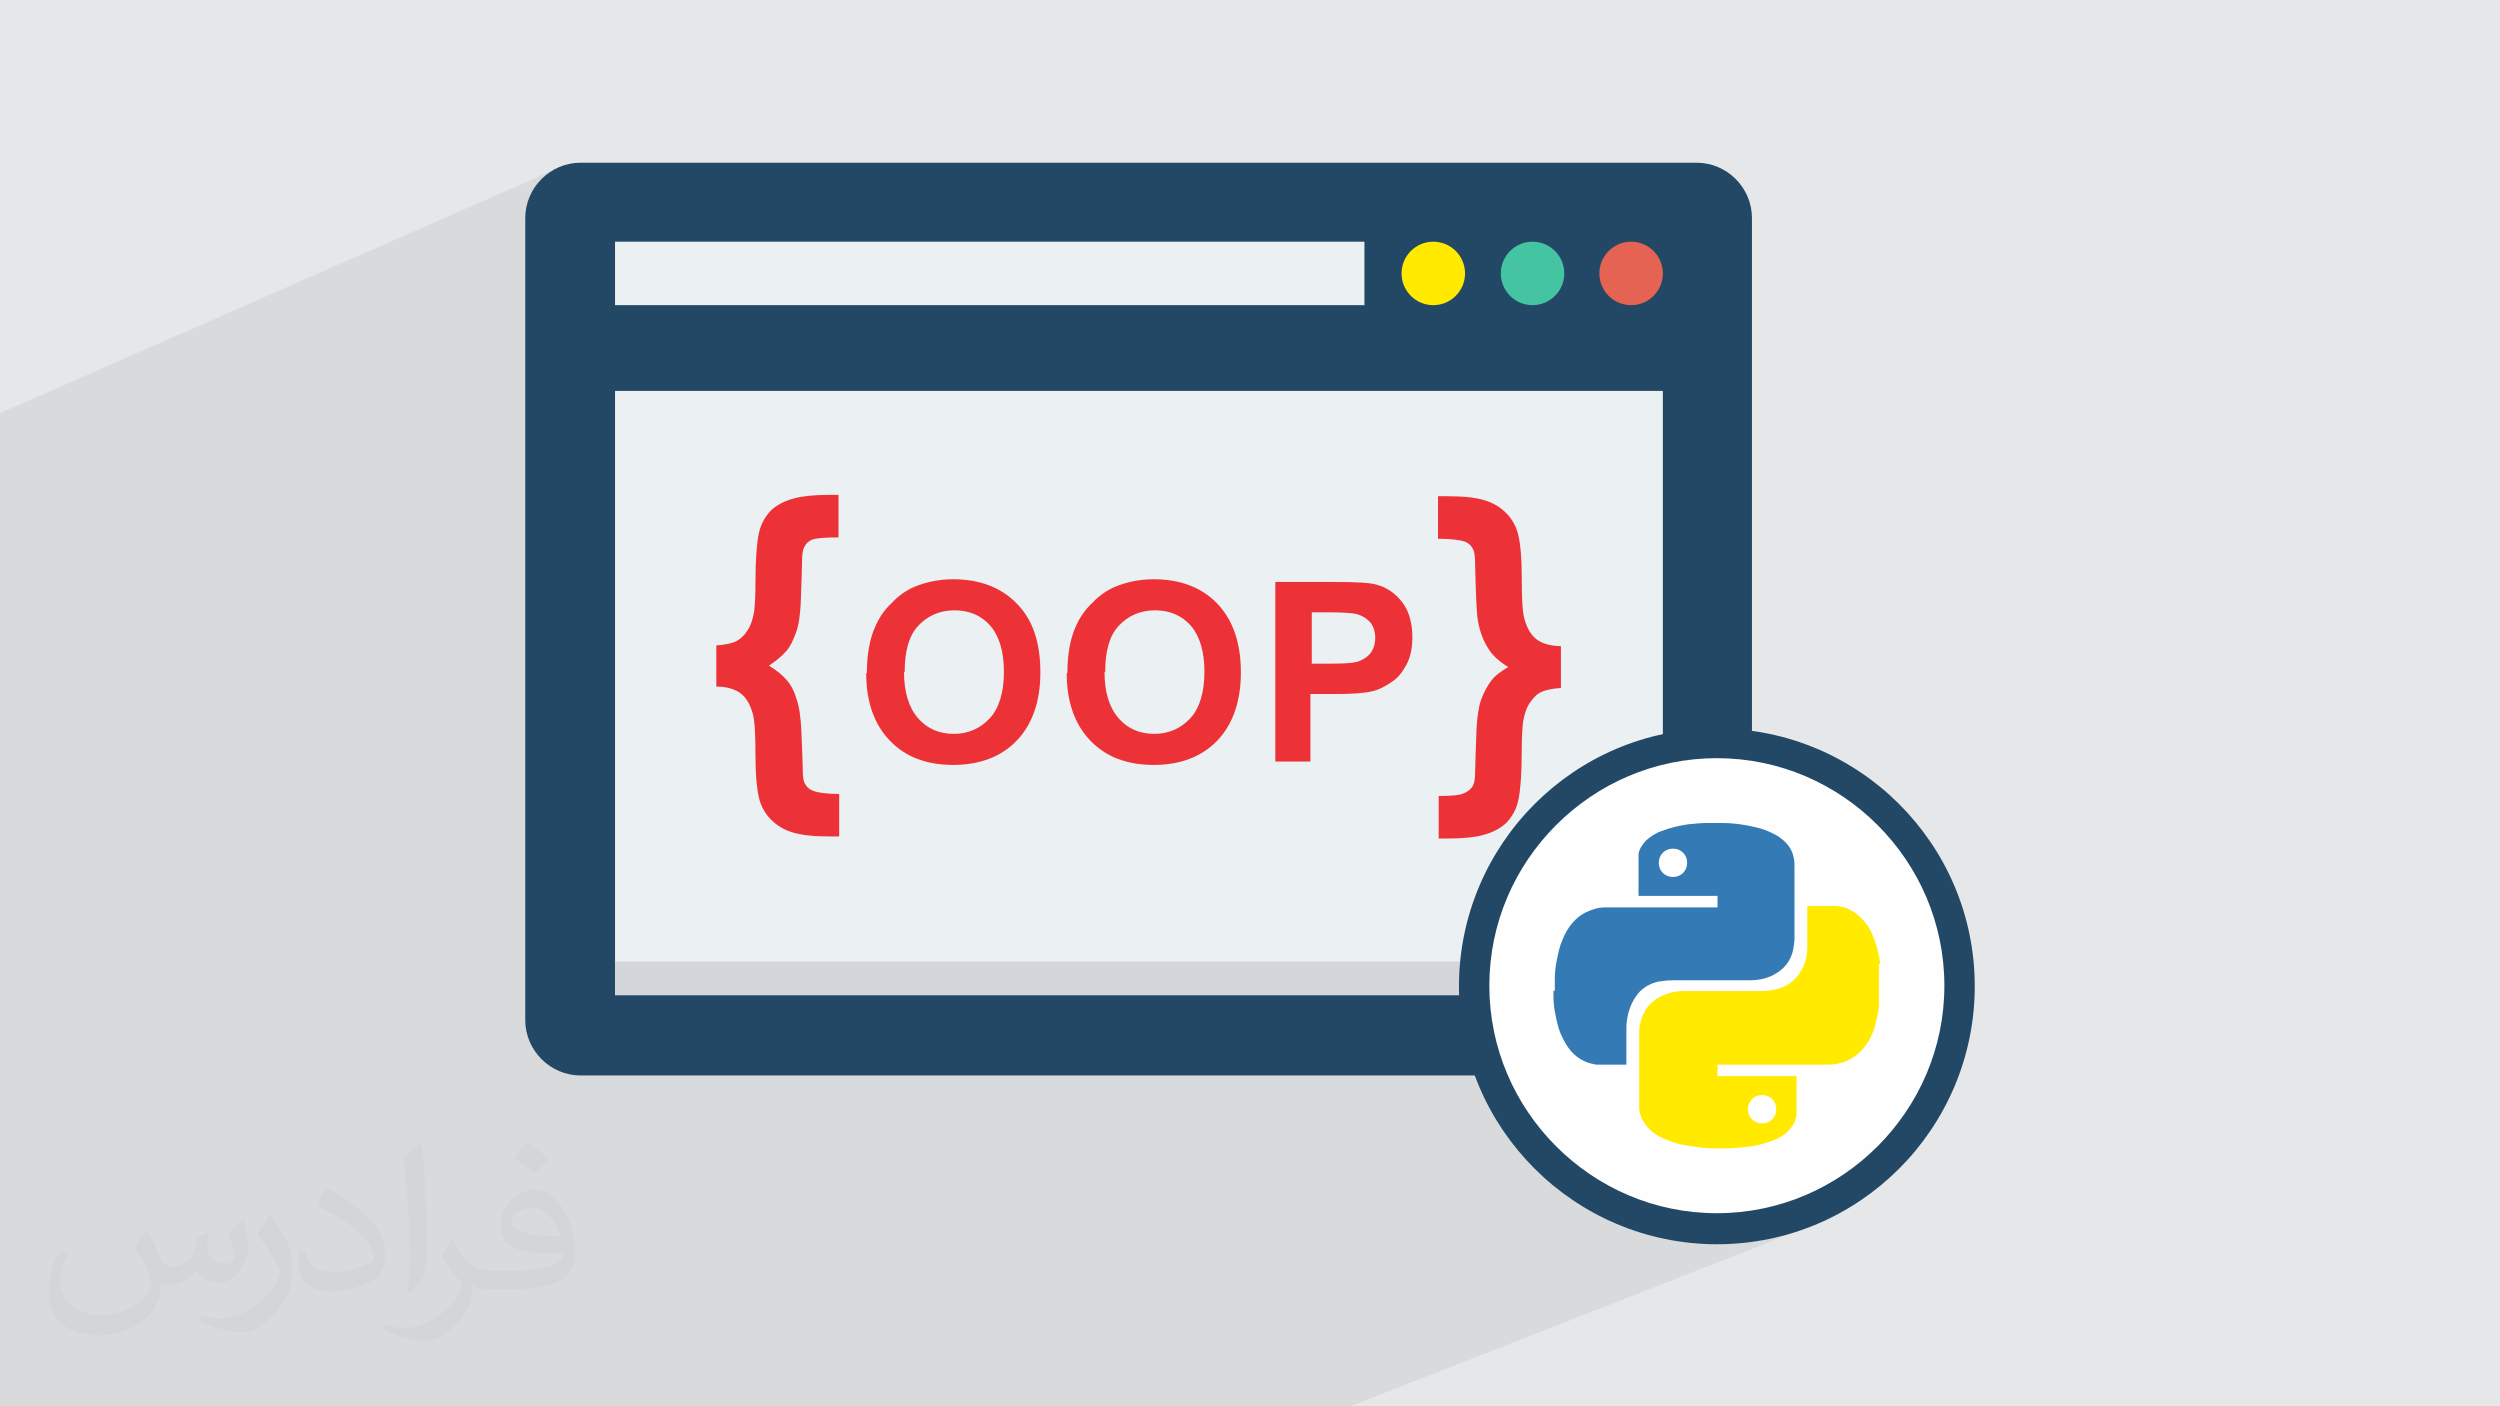 <?xml version="1.0" encoding="UTF-8"?>
<!DOCTYPE svg PUBLIC "-//W3C//DTD SVG 1.1//EN" "http://www.w3.org/Graphics/SVG/1.1/DTD/svg11.dtd">
<!-- Creator: CorelDRAW 2017 -->
<svg xmlns="http://www.w3.org/2000/svg" xml:space="preserve" width="3.703in" height="2.083in" version="1.1" style="shape-rendering:geometricPrecision; text-rendering:geometricPrecision; image-rendering:optimizeQuality; fill-rule:evenodd; clip-rule:evenodd"
viewBox="0 0 3703 2083"
 xmlns:xlink="http://www.w3.org/1999/xlink">
 <defs>
  <style type="text/css">
   <![CDATA[
    .fil10 {fill:#FEFEFE}
    .fil3 {fill:#234866}
    .fil7 {fill:#44C4A1}
    .fil5 {fill:#D5D6DB}
    .fil8 {fill:#E56353}
    .fil0 {fill:#E6E7E8}
    .fil4 {fill:#EBF0F3}
    .fil6 {fill:#FFEA00}
    .fil9 {fill:#ED3237;fill-rule:nonzero}
    .fil11 {fill:#234866;fill-rule:nonzero}
    .fil12 {fill:#347AB4;fill-rule:nonzero}
    .fil13 {fill:#FFEA00;fill-rule:nonzero}
    .fil2 {fill:#373435;fill-opacity:0.031}
    .fil1 {fill:#373435;fill-opacity:0.078}
   ]]>
  </style>
 </defs>
 <g id="Layer_x0020_1">
  <polygon class="fil0" points="0,0 3704,0 3704,2083 0,2083 "/>
  <polygon class="fil1" points="1293,2083 1278,2083 1268,2083 1148,2083 1144,2083 1139,2083 1124,2083 1084,2083 1083,2083 1067,2083 1034,2083 1031,2083 1007,2083 988,2083 972,2083 956,2083 942,2083 942,2083 933,2083 914,2083 905,2083 892,2083 868,2083 831,2083 830,2083 822,2083 711,2083 710,2083 681,2083 661,2083 649,2083 618,2083 580,2083 555,2083 542,2083 540,2083 539,2083 513,2083 509,2083 463,2083 439,2083 439,2083 435,2083 423,2083 422,2083 404,2083 403,2083 380,2083 365,2083 190,2083 123,2083 122,2083 85,2083 70,2083 66,2083 10,2083 0,2083 0,2062 0,2051 0,1970 0,1964 0,1946 0,1929 0,1910 0,1908 0,1867 0,1854 0,1833 0,1833 0,1815 0,1803 0,1802 0,1758 0,1734 0,1717 0,1686 0,1684 0,1653 0,1626 0,1614 0,1610 0,1562 0,1493 0,1475 0,1467 0,1441 0,1416 0,1412 0,1405 0,1378 0,1357 0,1325 0,1319 0,1312 0,1311 0,1259 0,1240 0,1221 0,973 0,756 0,665 0,612 829,248 815,255 803,265 793,277 785,291 781,306 779,323 779,416 911,358 2021,358 2021,398 2105,362 2114,359 2123,358 2133,359 2141,362 2149,366 2156,372 2162,379 2166,387 2169,396 2169,397 2251,362 2260,359 2270,358 2279,359 2288,362 2296,366 2303,372 2308,379 2313,387 2316,396 2316,397 2398,362 2407,359 2416,358 2425,359 2434,362 2442,366 2449,372 2455,379 2459,387 2462,396 2463,405 2462,415 2459,423 2455,431 2449,438 2442,444 2434,448 2125,579 2463,579 2463,1111 2471,1109 2506,1103 2543,1101 2580,1103 2615,1109 2650,1118 2683,1130 2714,1145 2744,1163 2771,1183 2797,1207 2820,1232 2841,1260 2859,1289 2874,1321 2886,1354 2895,1388 2900,1424 2902,1461 2900,1497 2895,1533 2886,1567 2874,1600 2859,1632 2841,1661 2820,1689 2797,1715 2771,1738 2744,1758 2714,1776 2683,1792 2555,1842 2563,1842 2582,1840 2601,1838 2620,1834 2638,1830 2656,1825 2674,1819 2000,2083 1939,2083 1929,2083 1879,2083 1816,2083 1626,2083 1615,2083 1576,2083 1562,2083 1552,2083 1548,2083 1476,2083 1442,2083 1441,2083 1431,2083 1426,2083 1422,2083 1384,2083 1371,2083 1337,2083 1310,2083 1309,2083 1298,2083 "/>
  <g id="_2452871847168">
   <path class="fil0" d="M2513 241l-1653 0c-45,0 -82,37 -82,82l0 1188c0,45 37,82 82,82l1653 0c45,0 82,-37 82,-82l0 -1188c0,-45 -37,-82 -82,-82z"/>
   <polygon class="fil0" points="911,1474 2463,1474 2463,579 911,579 "/>
   <polygon class="fil0" points="911,452 2021,452 2021,358 911,358 "/>
   <polygon class="fil0" points="911,1474 2463,1474 2463,1424 911,1424 "/>
   <path class="fil0" d="M2170 405c0,-26 -21,-47 -47,-47 -26,0 -47,21 -47,47 0,26 21,47 47,47 26,0 47,-21 47,-47z"/>
   <path class="fil0" d="M2316 405c0,-26 -21,-47 -47,-47 -26,0 -47,21 -47,47 0,26 21,47 47,47 26,0 47,-21 47,-47z"/>
   <path class="fil0" d="M2463 405c0,-26 -21,-47 -47,-47 -26,0 -47,21 -47,47 0,26 21,47 47,47 26,0 47,-21 47,-47z"/>
   <path class="fil0" d="M1061 1019l0 -63c13,-1 23,-3 29,-6 6,-3 12,-8 17,-16 5,-7 8,-17 10,-28 1,-8 2,-23 2,-44 0,-34 2,-58 5,-72 3,-14 9,-24 17,-33 8,-8 20,-15 36,-19 11,-3 28,-5 51,-5l14 0 0 63c-20,0 -32,1 -38,3 -6,2 -10,6 -12,10 -3,5 -4,12 -4,23 0,11 -1,32 -2,63 -1,17 -3,32 -7,42 -4,11 -8,20 -14,27 -6,7 -14,14 -26,22 10,6 19,13 26,21 7,8 12,18 15,29 4,11 6,27 7,46 1,29 2,48 2,56 0,12 1,20 4,24 3,5 7,8 13,10 6,2 18,4 37,4l0 63 -14 0c-24,0 -42,-2 -55,-6 -13,-4 -23,-10 -32,-19 -9,-9 -15,-20 -18,-33 -3,-13 -5,-33 -5,-61 0,-32 -1,-53 -4,-63 -4,-14 -10,-24 -18,-30 -8,-6 -20,-10 -36,-10zm1251 0c-13,1 -23,3 -29,6 -7,3 -12,9 -17,16 -5,7 -8,17 -10,28 -1,8 -2,23 -2,44 0,34 -2,58 -5,72 -3,14 -9,24 -17,33 -8,8 -20,15 -36,19 -11,3 -28,5 -51,5l-14 0 0 -63c19,0 31,-1 37,-4 6,-2 10,-6 13,-10 3,-5 4,-12 4,-23 0,-11 1,-31 2,-62 1,-18 3,-33 7,-44 4,-11 9,-20 15,-28 6,-8 15,-14 25,-20 -13,-8 -23,-17 -28,-25 -8,-12 -14,-26 -17,-44 -2,-12 -3,-39 -4,-81 0,-13 -1,-22 -4,-26 -2,-4 -6,-8 -12,-10 -6,-2 -19,-4 -39,-4l0 -63 14 0c24,0 42,2 55,6 13,4 23,10 32,19 9,9 15,20 18,33 3,13 5,33 5,61 0,32 1,53 4,63 4,14 10,24 18,30 8,6 20,10 36,10l0 63zm-1028 -22c0,-27 4,-50 12,-68 6,-14 14,-26 25,-36 10,-11 22,-19 34,-24 17,-7 36,-11 57,-11 39,0 70,12 94,36 24,24 35,58 35,102 0,43 -12,77 -35,101 -23,24 -55,36 -94,36 -40,0 -71,-12 -94,-36 -23,-24 -35,-57 -35,-100zm55 -2c0,30 7,53 21,69 14,16 32,23 53,23 21,0 39,-8 53,-23 14,-15 21,-39 21,-69 0,-30 -7,-53 -20,-68 -13,-15 -31,-23 -53,-23 -22,0 -40,8 -54,23 -14,15 -20,38 -20,69zm242 2c0,-27 4,-50 12,-68 6,-14 14,-26 25,-36 10,-11 22,-19 34,-24 17,-7 36,-11 57,-11 39,0 70,12 94,36 24,24 35,58 35,102 0,43 -12,77 -35,101 -23,24 -55,36 -94,36 -40,0 -71,-12 -94,-36 -23,-24 -35,-57 -35,-100zm55 -2c0,30 7,53 21,69 14,16 32,23 53,23 21,0 39,-8 53,-23 14,-15 21,-39 21,-69 0,-30 -7,-53 -20,-68 -13,-15 -31,-23 -53,-23 -22,0 -40,8 -54,23 -14,15 -20,38 -20,69zm253 133l0 -266 86 0c33,0 54,1 64,4 15,4 28,13 38,26 10,13 15,31 15,52 0,16 -3,30 -9,41 -6,11 -13,20 -23,26 -9,6 -18,11 -28,13 -13,3 -31,4 -56,4l-35 0 0 100 -54 0zm54 -221l0 76 29 0c21,0 35,-1 42,-4 7,-3 13,-7 17,-13 4,-6 6,-13 6,-21 0,-10 -3,-18 -8,-24 -6,-6 -13,-10 -22,-12 -6,-1 -19,-2 -38,-2l-26 0z"/>
   <path class="fil0" d="M2543 1101c198,0 359,161 359,359 0,198 -161,359 -359,359 -198,0 -359,-161 -359,-359 0,-198 161,-359 359,-359z"/>
   <path class="fil0" d="M2543 1079c105,0 201,43 270,112 69,69 112,164 112,270 0,105 -43,201 -112,270 -69,69 -164,112 -270,112 -105,0 -201,-43 -270,-112 -69,-69 -112,-164 -112,-270 0,-105 43,-201 112,-270 69,-69 164,-112 270,-112zm238 143c-61,-61 -145,-99 -238,-99 -93,0 -177,38 -238,99 -61,61 -99,145 -99,238 0,93 38,177 99,238 61,61 145,99 238,99 93,0 177,-38 238,-99 61,-61 99,-145 99,-238 0,-93 -38,-177 -99,-238z"/>
   <path class="fil0" d="M2303 1468c0,-5 0,-11 0,-16 0,0 0,-1 0,-2 0,-9 1,-19 3,-28 2,-10 4,-20 8,-29 5,-13 12,-24 22,-33 8,-7 17,-11 27,-14 6,-2 13,-2 19,-2 54,0 107,0 161,0 0,0 1,0 1,0 0,-6 0,-11 0,-17 -39,0 -78,0 -117,0 0,-1 0,-1 0,-2 0,-17 0,-35 0,-52 0,0 0,-1 0,-1 0,-2 0,-5 0,-7 1,-8 6,-14 11,-20 7,-6 14,-11 23,-14 13,-5 26,-8 39,-10 10,-1 20,-2 30,-2 0,0 1,0 1,0 6,0 12,0 18,0 0,0 1,0 1,0 11,0 23,1 34,3 11,2 22,4 32,8 10,4 20,9 28,17 7,7 11,14 13,24 1,4 1,9 1,13 0,35 0,70 0,106 0,6 -1,11 -2,17 -3,14 -11,26 -24,34 -12,8 -26,11 -40,11 -38,0 -76,0 -114,0 -8,0 -15,1 -22,2 -13,3 -25,10 -33,22 -9,13 -13,28 -14,44 0,19 0,38 0,56 0,0 0,1 0,1 -1,0 -1,0 -1,0 -13,0 -27,0 -40,0 -3,0 -5,0 -8,-1 -11,-2 -20,-7 -28,-14 -9,-8 -15,-19 -20,-30 -4,-9 -6,-19 -8,-29 -2,-9 -3,-18 -3,-28 0,-3 0,-5 0,-8l0 0zm175 -211l0 0c-12,0 -21,9 -21,21 0,12 9,21 21,21 12,0 21,-9 21,-21 0,-12 -9,-21 -21,-21l0 0z"/>
   <path class="fil0" d="M2783 1428c0,22 0,43 0,65 0,2 -1,4 -1,6 -2,9 -4,19 -7,28 -5,13 -12,24 -22,33 -10,9 -21,14 -34,16 -4,1 -9,1 -13,1 -54,0 -107,0 -161,0 0,0 -1,0 -1,0 0,6 0,11 0,17 39,0 78,0 117,0 0,0 0,1 0,1 0,18 0,37 0,55 0,2 0,4 -1,6 -2,9 -7,15 -13,21 -8,7 -18,12 -29,15 -14,5 -29,7 -44,8 -9,1 -18,1 -26,1 -11,0 -23,0 -34,-2 -7,-1 -14,-2 -20,-3 -11,-2 -22,-6 -33,-11 -10,-5 -18,-11 -25,-21 -4,-6 -7,-13 -8,-21 0,-3 0,-6 0,-8 0,-34 0,-69 0,-103 0,-6 0,-12 2,-18 3,-14 11,-26 23,-34 12,-8 26,-12 41,-12 38,0 76,0 115,0 8,0 15,-1 23,-3 13,-3 23,-10 31,-20 10,-13 14,-27 14,-43 0,-19 0,-39 0,-58 0,-1 0,-1 0,-2 1,0 1,0 2,0 13,0 26,0 39,0 8,0 16,2 23,6 11,6 19,14 26,24 9,15 14,32 17,49 0,2 1,4 1,6l0 0zm-173 236l0 0c12,0 21,-9 21,-21 0,-12 -9,-21 -21,-21 -12,0 -21,9 -21,21 0,12 9,21 21,21z"/>
  </g>
  <g id="_2452871231280">
   <g>
    <path class="fil0" d="M2513 1592c6,0 11,-1 16,-2l-16 2zm16 -2c4,-1 8,-2 12,-4l3 -1 -15 5z"/>
    <polygon class="fil0" points="2270,1695 2266,1690 2513,1592 2530,1590 2545,1585 "/>
    <polygon class="fil0" points="2248,1703 2245,1699 2288,1681 2292,1686 "/>
    <polygon class="fil0" points="2543,1586 2543,1586 2428,1632 2428,1626 2513,1592 2530,1590 "/>
   </g>
   <g>
    <polygon class="fil0" points="2314,1738 2310,1734 2753,1559 2749,1562 2746,1565 2741,1567 2737,1570 2733,1572 "/>
    <polygon class="fil0" points="2291,1747 2287,1744 2334,1725 2338,1728 "/>
    <path class="fil0" d="M2733 1572l-1 0c-4,2 -9,3 -13,3 -3,0 -6,1 -8,1l43 -17 -4 3 -4 3 -4 3 -4 2 -4 2zm-73 24l0 5 -54 21c-3,1 -6,2 -8,3l-144 57c-2,-1 -3,-2 -4,-3l210 -83z"/>
   </g>
   <g>
    <polygon class="fil0" points="2364,1772 2358,1769 2660,1649 2660,1650 2660,1651 2660,1651 2660,1652 2660,1653 2660,1653 2660,1654 2660,1655 "/>
    <polygon class="fil0" points="2338,1782 2332,1779 2385,1758 2391,1761 "/>
    <path class="fil0" d="M2660 1649l0 0 0 0 0 0 0 0 0 0 0 0 0 0 0 0 0 0 0 0 0 0 0 0 0 0 0 0 0 0 0 0 0 0 0 0 0 0 0 0 0 0 0 0 0 0 0 0 0 0 0 0 0 0 0 0 0 0 0 0 0 0 0 0 -115 45c-5,0 -9,0 -14,0l129 -51z"/>
   </g>
   <g>
    <polygon class="fil0" points="2131,1592 2217,1592 2595,1440 2595,1406 "/>
    <polygon class="fil0" points="2425,1474 2463,1474 2463,1459 "/>
    <polygon class="fil0" points="2425,1474 2463,1474 2463,1459 "/>
    <path class="fil0" d="M2210 1595c-4,-10 -7,-20 -11,-30l540 -217 4 2 4 2 4 3 3 3 3 3 3 3 3 4 3 4 -556 222z"/>
    <path class="fil0" d="M2189 1603c-4,-10 -8,-20 -11,-30l42 -17c3,10 7,20 11,30l-42 17z"/>
    <path class="fil0" d="M2660 1380l0 12c0,6 -1,11 -2,17 -1,3 -1,5 -2,8l-94 38c-27,0 -54,0 -82,0 -2,0 -3,0 -5,0l184 -74zm-230 92c-2,2 -3,4 -5,6 -8,11 -12,23 -13,36l-90 36c-3,-5 -6,-10 -8,-16 -2,-4 -3,-9 -5,-13l120 -48z"/>
    <path class="fil0" d="M2432 1506c4,-11 11,-20 21,-26 12,-8 26,-12 41,-12l33 0 -95 38zm244 -97c0,-2 0,-4 0,-7 0,-9 0,-19 0,-28l64 -25 4 2 4 2 4 3 3 3 3 3 3 3 0 0 3 4 3 4 -90 36z"/>
   </g>
   <g>
    <polygon class="fil0" points="2313,1592 2314,1592 2595,1480 2595,1479 "/>
    <polygon class="fil0" points="2225,1628 2225,1627 2630,1465 2635,1464 2639,1462 "/>
    <polygon class="fil0" points="2204,1636 2204,1636 2245,1619 2246,1619 "/>
    <polygon class="fil0" points="2412,1552 2412,1553 2354,1576 2354,1576 "/>
    <path class="fil0" d="M2428 1547l0 0 203 -81c2,0 3,-1 5,-1l1 0 -208 83zm212 -85l0 0 0 0 0 0 0 0z"/>
   </g>
   <g>
    <polygon class="fil0" points="2094,1592 2131,1592 2595,1406 2595,1391 "/>
    <polygon class="fil0" points="2387,1474 2425,1474 2463,1459 2463,1444 "/>
    <polygon class="fil0" points="2387,1474 2425,1474 2463,1459 2463,1444 "/>
    <path class="fil0" d="M2199 1564c-1,-4 -3,-9 -4,-13l521 -209 3 0 3 0 3 0 3 1 3 1 3 1 3 1 3 1 -540 217z"/>
    <path class="fil0" d="M2178 1573c-1,-4 -3,-9 -4,-13l42 -17c1,5 2,9 4,14l-42 17z"/>
    <path class="fil0" d="M2660 1365l0 15 -184 74c-6,0 -12,1 -17,2 -11,3 -20,8 -28,16l-120 48c-1,-5 -2,-9 -3,-14l353 -142z"/>
    <polygon class="fil0" points="2676,1373 2676,1358 2716,1342 2719,1342 2722,1343 2725,1343 2725,1343 2726,1343 2727,1343 2728,1344 2728,1344 2728,1344 2729,1344 2731,1344 2734,1345 2736,1347 2739,1348 "/>
   </g>
   <g>
    <polygon class="fil0" points="2160,1592 2200,1592 2595,1434 2595,1418 "/>
    <polygon class="fil0" points="2454,1474 2463,1474 2463,1470 "/>
    <polygon class="fil0" points="2454,1474 2463,1474 2463,1470 "/>
    <path class="fil0" d="M2207 1589c-2,-5 -3,-9 -5,-14l458 -183 0 2 0 2 0 2 0 2 0 2 0 2 0 2 0 2 -451 181z"/>
    <path class="fil0" d="M2186 1597c-2,-5 -3,-9 -5,-14l42 -17c2,5 3,9 5,14l-42 17z"/>
    <path class="fil0" d="M2660 1391l0 0 0 0 0 0 0 0 0 0 0 0 0 0 0 0 0 0 0 0 0 0 0 0 0 0 0 0 0 0 0 0 0 0 0 0 0 0 0 0 0 0 0 0 0 0 0 0 0 0 0 0 0 0 0 0 0 0 0 0 0 0 0 0 0 0 0 0 0 0 0 0 0 1 0 0 0 0 0 0 0 0 0 0 0 0 0 0 0 0 0 0 0 0 0 0 0 0 0 0 0 0 0 0 0 0 0 0 0 0 0 0 0 0 0 0 0 0 0 1 0 0 0 0 -113 45 -40 0 155 -62zm-241 96c-3,6 -5,12 -6,18l-94 38c-2,-3 -3,-7 -5,-10l-1 -3 106 -42z"/>
    <path class="fil0" d="M2435 1498c4,-7 10,-13 17,-18 12,-8 26,-12 41,-12l17 0 -74 30z"/>
   </g>
   <g>
    <polygon class="fil0" points="2356,1592 2371,1592 2595,1503 2595,1496 "/>
    <polygon class="fil0" points="2235,1646 2232,1641 2782,1422 2782,1422 2782,1423 2782,1424 2783,1425 2783,1425 2783,1426 2783,1427 2783,1428 "/>
    <polygon class="fil0" points="2214,1655 2211,1649 2253,1633 2256,1638 "/>
    <polygon class="fil0" points="2412,1569 2412,1576 2403,1579 2387,1579 "/>
    <path class="fil0" d="M2428 1569l0 -6 354 -141 0 0 0 0 0 0 0 0 0 0 0 0 0 0 0 0 0 0 0 0 0 0 0 0 0 0 0 0 0 0 0 0 0 0 0 0 0 0 0 0 0 0 0 0 0 0 0 0 0 0 0 0 0 0 0 0 0 0 0 0 0 0 0 0 0 0 -355 142zm355 -142l0 0z"/>
   </g>
   <line class="fil0" x1="2610" y1="1663" x2="2610" y2= "1663" />
   <g>
    <path class="fil0" d="M2326 1747c-4,-3 -8,-6 -12,-9l288 -114 -4 2 -3 3 -3 3 -2 4 -1 4 0 4 -263 104z"/>
    <path class="fil0" d="M2302 1756c-4,-3 -8,-6 -11,-10l47 -19c4,3 8,6 12,9l-49 19z"/>
    <path class="fil0" d="M2470 1689c-3,-1 -7,-3 -10,-4 -2,-1 -4,-2 -6,-3l148 -59c-1,1 -2,1 -4,2 -2,1 -4,3 -6,6 -1,1 -1,2 -2,4 -1,1 -1,3 -1,4 0,1 0,3 0,4l-119 47z"/>
   </g>
   <g>
    <polygon class="fil0" points="1592,1592 1617,1592 2532,1221 2528,1221 2524,1221 2520,1222 2516,1222 2513,1222 2509,1222 2505,1223 2501,1223 "/>
    <polygon class="fil0" points="1883,1474 1907,1474 2463,1249 2463,1239 "/>
    <polygon class="fil0" points="1883,1474 1907,1474 2030,1424 2006,1424 "/>
    <path class="fil0" d="M2199 1356c1,-4 2,-8 4,-11l298 -121 4 0 4 0 4 0 4 0 4 0 4 0 4 0 4 0 -332 135z"/>
    <path class="fil0" d="M2173 1366c1,-4 2,-7 3,-11l55 -22c-2,4 -3,8 -5,12l-54 22z"/>
    <path class="fil0" d="M2429 1263c2,-5 4,-9 8,-13l64 -26 0 0 0 0 0 0 0 0 0 0 0 0 0 0 0 0 2 0 0 0 0 0 0 0 0 0 0 0 0 0 0 0 1 0 0 0 0 0 0 0 0 0 0 0 0 0 0 0 2 0 0 0 0 0 0 0 0 0 0 0 0 0 0 0 0 0 0 0 0 0 0 0 0 0 0 0 0 0 0 0 0 0 0 0 0 0 0 0 0 0 0 0 0 0 0 0 0 0 0 0 0 0 0 0 0 0 0 0 0 0 0 0 0 0 -103 42z"/>
   </g>
   <g>
    <polygon class="fil0" points="1617,1592 1635,1592 2551,1221 2549,1221 2546,1221 2544,1221 2542,1221 2540,1221 2537,1221 2535,1221 2533,1221 "/>
    <polygon class="fil0" points="1908,1474 1926,1474 2463,1257 2463,1249 "/>
    <polygon class="fil0" points="1908,1474 1926,1474 2049,1424 2031,1424 "/>
    <path class="fil0" d="M2197 1364c1,-3 2,-6 2,-8l333 -135 2 0 2 0 2 0 2 0 2 0 2 0 2 0 2 0 -354 143z"/>
    <path class="fil0" d="M2171 1375l2 -8 53 -22c-1,3 -2,6 -3,9l-52 21z"/>
    <path class="fil0" d="M2427 1271c0,-1 0,-3 0,-4 0,-1 1,-3 1,-4l104 -42 0 0 0 0 0 0 0 0 0 0 0 0 0 0 0 0 0 0 0 0 0 0 0 0 0 0 0 0 0 0 0 0 0 0 0 0 0 0 0 0 0 0 0 0 0 0 0 0 0 0 0 0 0 0 0 0 0 0 0 0 0 0 0 0 0 0 0 0 0 0 0 0 0 0 0 0 0 0 0 0 0 0 0 0 0 0 0 0 0 0 0 0 0 0 0 0 0 0 0 0 0 0 0 0 0 0 0 0 0 0 0 0 0 0 0 0 0 0 0 0 0 0 0 0 0 0 0 0 -124 50z"/>
   </g>
   <g>
    <polygon class="fil0" points="1637,1592 1677,1592 2586,1224 2582,1223 2578,1223 2574,1222 2569,1222 2565,1222 2561,1221 2557,1221 2552,1221 "/>
    <polygon class="fil0" points="1928,1474 1969,1474 2463,1274 2463,1257 "/>
    <polygon class="fil0" points="1928,1474 1969,1474 2091,1424 2051,1424 "/>
    <path class="fil0" d="M2192 1383c1,-6 3,-12 4,-18l356 -144 4 0 4 0 4 0 4 0 4 0 4 0 4 1 4 1 -394 159z"/>
    <path class="fil0" d="M2167 1394c1,-6 2,-12 4,-18l52 -21c-2,6 -4,12 -6,19l-50 20z"/>
    <path class="fil0" d="M2427 1288l0 -13c0,0 0,-1 0,-1l0 -2 125 -51 1 0 1 0 1 0 1 0 1 0 1 0 1 0 1 0 1 0 1 0 1 0 1 0 1 0 1 0 1 0 1 0 1 0 1 0 1 0 1 0 1 0 1 0 1 0 1 0 1 0 1 0 1 0 1 0 1 0 1 0 1 0 1 0 1 0 1 0 1 0 1 0 1 0 1 0 1 0 1 0 1 0 1 0 1 0 1 0 1 0 1 0 1 0 1 0 1 0 1 0 1 0 1 0 1 0 1 0 1 0 1 0 1 0 1 0 1 0 1 0 1 0 1 0 -95 39c-4,-3 -8,-5 -13,-5l0 0 0 0c-11,0 -20,8 -21,18l-29 12z"/>
   </g>
   <g>
    <polygon class="fil0" points="1729,1592 1797,1592 2595,1270 2595,1242 "/>
    <polygon class="fil0" points="2020,1474 2089,1474 2463,1323 2463,1295 "/>
    <polygon class="fil0" points="2020,1474 2089,1474 2212,1424 2143,1424 "/>
    <path class="fil0" d="M2185 1436c1,-10 2,-20 3,-29l430 -174 4 2 4 2 4 2 4 2 3 2 3 2 3 3 3 3 -461 186z"/>
    <path class="fil0" d="M2162 1445c0,-10 1,-19 2,-29l48 -20c-2,10 -3,20 -4,30l-46 19z"/>
    <path class="fil0" d="M2320 1381c4,-7 9,-14 16,-20 8,-7 17,-11 27,-14 6,-2 13,-2 19,-2l26 0 -88 36zm129 -52l-21 0c0,-1 0,-1 0,-2l0 -18 36 -15c4,3 9,5 14,5 11,0 20,-9 21,-19l119 -48 0 0 0 0 1 1 0 0 0 0 0 0 0 0 0 0 3 1 4 2 4 2 3 2 3 2 3 3 3 3 -197 79z"/>
   </g>
   <g>
    <polygon class="fil0" points="1868,1592 1901,1592 2595,1312 2595,1299 "/>
    <polygon class="fil0" points="2161,1474 2194,1474 2463,1365 2463,1352 "/>
    <polygon class="fil0" points="2161,1474 2194,1474 2317,1424 2284,1424 "/>
    <path class="fil0" d="M2184 1478c0,-4 0,-9 0,-13l475 -192 0 2 0 2 0 2 0 2 0 2 0 2 0 2 0 2 -476 192z"/>
    <path class="fil0" d="M2162 1487c0,-4 -1,-9 -1,-13l45 -18 0 5 0 8 -44 18z"/>
    <path class="fil0" d="M2305 1429c0,-2 1,-4 1,-6 0,-3 1,-5 1,-8l172 -69 33 0 -208 84zm240 -96l0 -4 -24 0 139 -56 0 0 0 0 0 0 0 0 0 0 0 0 0 0 0 0 0 0 0 0 0 0 0 0 0 0 0 0 0 0 0 0 0 0 0 0 0 1 0 0 0 0 0 0 0 0 0 0 0 0 0 0 0 0 0 0 0 0 0 0 0 0 0 0 0 0 0 0 0 0 0 0 0 0 0 0 0 0 0 0 0 0 0 0 0 0 0 0 0 0 0 0 0 0 0 0 0 0 0 0 0 0 0 0 0 0 0 0 0 0 0 0 0 0 0 0 0 0 0 0 -116 47z"/>
   </g>
   <g>
    <line class="fil0" x1="2478" y1="1258" x2="2478" y2= "1258" />
    <line class="fil0" x1="2478" y1="1258" x2="2478" y2= "1258" />
   </g>
   <g>
    <polygon class="fil0" points="2200,1592 2260,1592 2595,1458 2595,1434 "/>
    <path class="fil0" d="M2216 1609c-3,-7 -6,-14 -9,-21l451 -181 -1 5 -2 5 -2 5 -3 4 -3 4 -4 4 -4 3 -4 3 -419 167z"/>
    <path class="fil0" d="M2195 1618c-3,-7 -6,-14 -9,-21l42 -17c3,7 6,14 9,21l-42 17z"/>
    <path class="fil0" d="M2610 1452c-5,1 -10,1 -15,1 -16,0 -33,0 -49,0l113 -45 -1 5 -2 5 -2 5 -3 4 -3 4 -4 4 -4 3 -4 3 -25 10zm-196 54c-1,5 -1,10 -1,15l0 10 -79 31c-6,-6 -10,-12 -14,-19l94 -38z"/>
    <path class="fil0" d="M2428 1525c0,-4 1,-7 2,-11 1,-6 3,-11 6,-16l74 -30 61 0 -142 57z"/>
   </g>
   <g>
    <polygon class="fil0" points="1649,1592 1653,1592 2478,1258 2473,1258 2470,1260 "/>
    <polygon class="fil0" points="1940,1474 1944,1474 2463,1264 2463,1262 "/>
    <polygon class="fil0" points="1940,1474 1944,1474 2067,1424 2063,1424 "/>
    <polygon class="fil0" points="2195,1372 2195,1371 2470,1260 2473,1258 2478,1258 "/>
    <polygon class="fil0" points="2169,1383 2170,1381 2221,1360 2221,1362 "/>
    <path class="fil0" d="M2427 1278l0 -2 42 -17c-2,1 -5,2 -6,4l-36 14z"/>
   </g>
   <g>
    <polygon class="fil0" points="1725,1592 1759,1592 2486,1298 2489,1296 2493,1294 2495,1291 2497,1287 2498,1283 2499,1279 "/>
    <polygon class="fil0" points="2016,1474 2051,1474 2463,1307 2463,1293 "/>
    <polygon class="fil0" points="2016,1474 2051,1474 2174,1424 2139,1424 "/>
    <path class="fil0" d="M2186 1419c1,-5 1,-10 2,-15l311 -126 0 4 -1 4 -2 4 -3 3 -3 3 -4 2 -300 121z"/>
    <path class="fil0" d="M2163 1429c0,-5 1,-10 2,-15l48 -20c-1,5 -2,10 -3,15l-47 19z"/>
    <path class="fil0" d="M2342 1356c6,-4 13,-7 20,-9 1,0 3,-1 4,-1l-24 10zm85 -34l0 -14 35 -14c4,4 9,6 15,6 3,0 5,0 7,-1l-57 23z"/>
   </g>
   <g>
    <polygon class="fil0" points="1931,1592 1932,1592 2544,1345 2544,1345 2544,1345 2544,1345 2544,1345 2543,1345 2543,1345 2543,1345 2543,1345 "/>
    <polygon class="fil0" points="2224,1474 2225,1474 2463,1378 2463,1378 "/>
    <polygon class="fil0" points="2224,1474 2225,1474 2348,1424 2347,1424 "/>
    <polygon class="fil0" points="2185,1490 2185,1490 2543,1345 2543,1345 2543,1345 2543,1345 2544,1345 2544,1345 2544,1345 2544,1345 2544,1345 "/>
    <polygon class="fil0" points="2163,1499 2163,1498 2207,1481 2207,1481 "/>
    <polygon class="fil0" points="2303,1442 2303,1442 2543,1345 2543,1345 2543,1345 2543,1345 2544,1345 2544,1345 2544,1345 "/>
   </g>
   <g>
    <polygon class="fil0" points="2275,1700 2272,1696 2783,1493 2783,1493 2783,1494 2783,1495 2782,1495 2782,1496 2782,1497 2782,1497 2782,1498 "/>
    <polygon class="fil0" points="2253,1709 2250,1705 2294,1687 2297,1691 "/>
    <path class="fil0" d="M2783 1493l0 0 0 0 0 0 0 0 0 0 0 0 0 0 0 0 0 0 0 0 0 0 0 0 0 0 0 0 0 0 0 0 0 0 0 0 0 0 0 0 0 0 0 0 0 0 0 0 0 0 0 0 0 0 0 0 0 0 0 0 0 0 0 0 -195 78 -13 0 209 -83zm-240 95l0 4 2 0 -118 47 0 -4 0 -1 116 -46z"/>
   </g>
   <g>
    <polygon class="fil0" points="2118,1592 2141,1592 2425,1478 2429,1474 2432,1470 2436,1467 2440,1464 2444,1461 2449,1459 "/>
    <polygon class="fil0" points="2412,1474 2428,1474 2429,1474 2432,1470 2436,1467 2440,1464 2444,1461 2449,1459 "/>
    <polygon class="fil0" points="2412,1474 2428,1474 2429,1474 2432,1470 2436,1467 2440,1464 2444,1461 2449,1459 "/>
    <path class="fil0" d="M2200 1568c-1,-3 -2,-5 -2,-8l251 -101 -4 2 -4 2 -4 3 -4 3 -3 4 -3 4 -225 90z"/>
    <path class="fil0" d="M2179 1576l-3 -8 42 -17c1,3 2,6 2,8l-42 17z"/>
    <path class="fil0" d="M2449 1459c-2,1 -3,1 -4,2 -1,1 -3,2 -4,2 -1,1 -3,2 -4,3 -1,1 -3,2 -4,3 -1,1 -2,2 -3,4 -1,1 -2,3 -3,4l-115 46c-1,-3 -2,-5 -2,-8l140 -56z"/>
   </g>
   <g>
    <path class="fil0" d="M1271 1592l1243 0c45,0 82,-37 82,-82l0 -405 -15 -2 -37 -2 -37 2 -36 5 -34 9 -33 12 -1132 462z"/>
    <polygon class="fil0" points="1560,1474 2463,1474 2463,1111 2436,1118 2403,1130 "/>
    <polygon class="fil0" points="1560,1474 2463,1474 2463,1424 1681,1424 "/>
    <path class="fil0" d="M2248 1193l-116 47 0 2 14 0c23,0 40,-2 51,-5 16,-5 28,-11 36,-19 7,-7 12,-15 15,-25z"/>
    <path class="fil0" d="M2666 1798c-38,14 -80,22 -123,22 -198,0 -359,-161 -359,-359 0,-149 90,-276 219,-331l33 -12 34 -9 36 -5 37 -2 37 2 36 5 34 9 33 12 31 15 30 18 28 21 26 23 23 26 21 28 18 30 15 31 12 33 9 34 5 36 2 37 -2 37 -5 36 -9 34 -12 33 -15 31 -18 30 -21 28 -23 26 -26 23 -28 21 -30 18 -31 15 -17 7z"/>
    <path class="fil0" d="M2554 1842c-4,0 -8,0 -11,0 -105,0 -201,-43 -270,-112 -69,-69 -112,-164 -112,-270 0,-105 43,-201 112,-270 5,-5 10,-10 15,-14l115 -47 33 -12 34 -9 36 -5 37 -2 37 2 36 5 34 9 33 12 31 15 30 18 28 21 26 23 23 26 21 28 18 30 15 31 12 33 9 34 5 36 2 37 -2 37 -5 36 -9 34 -12 33 -15 31 -18 30 -21 28 -23 26 -26 23 -28 21 -30 18 -31 15 -128 50zm227 -620c-61,-61 -145,-99 -238,-99 -93,0 -177,38 -238,99 -61,61 -99,145 -99,238 0,93 38,177 99,238 61,61 145,99 238,99 93,0 177,-38 238,-99 61,-61 99,-145 99,-238 0,-93 -38,-177 -99,-238z"/>
    <path class="fil0" d="M2303 1468c0,-5 0,-11 0,-16 0,0 0,-1 0,-2 0,-9 1,-19 3,-28 2,-10 4,-20 8,-29 5,-13 12,-24 22,-33 8,-7 17,-11 27,-14 6,-2 13,-2 19,-2 54,0 107,0 161,0 0,0 1,0 1,0 0,-6 0,-11 0,-17 -39,0 -78,0 -117,0 0,-1 0,-1 0,-2 0,-17 0,-35 0,-52 0,0 0,-1 0,-1 0,-2 0,-5 0,-7 1,-8 6,-14 11,-20 7,-6 14,-11 23,-14 13,-5 26,-8 39,-10 10,-1 20,-2 30,-2 0,0 1,0 1,0 6,0 12,0 18,0 0,0 1,0 1,0 11,0 23,1 34,3 11,2 22,4 32,8 10,4 20,9 28,17 7,7 11,14 13,24 1,4 1,9 1,13 0,35 0,70 0,106 0,6 -1,11 -2,17 -3,14 -11,26 -24,34 -12,8 -26,11 -40,11 -38,0 -76,0 -114,0 -8,0 -15,1 -22,2 -13,3 -25,10 -33,22 -9,13 -13,28 -14,44 0,19 0,38 0,56 0,0 0,1 0,1 -1,0 -1,0 -1,0 -13,0 -27,0 -40,0 -3,0 -5,0 -8,-1 -11,-2 -20,-7 -28,-14 -9,-8 -15,-19 -20,-30 -4,-9 -6,-19 -8,-29 -2,-9 -3,-18 -3,-28 0,-3 0,-5 0,-8l0 0zm175 -211l0 0c-12,0 -21,9 -21,21 0,12 9,21 21,21 12,0 21,-9 21,-21 0,-12 -9,-21 -21,-21l0 0z"/>
    <path class="fil0" d="M2783 1428c0,22 0,43 0,65 0,2 -1,4 -1,6 -2,9 -4,19 -7,28 -5,13 -12,24 -22,33 -10,9 -21,14 -34,16 -4,1 -9,1 -13,1 -54,0 -107,0 -161,0 0,0 -1,0 -1,0 0,6 0,11 0,17 39,0 78,0 117,0 0,0 0,1 0,1 0,18 0,37 0,55 0,2 0,4 -1,6 -2,9 -7,15 -13,21 -8,7 -18,12 -29,15 -14,5 -29,7 -44,8 -9,1 -18,1 -26,1 -11,0 -23,0 -34,-2 -7,-1 -14,-2 -20,-3 -11,-2 -22,-6 -33,-11 -10,-5 -18,-11 -25,-21 -4,-6 -7,-13 -8,-21 0,-3 0,-6 0,-8 0,-34 0,-69 0,-103 0,-6 0,-12 2,-18 3,-14 11,-26 23,-34 12,-8 26,-12 41,-12 38,0 76,0 115,0 8,0 15,-1 23,-3 13,-3 23,-10 31,-20 10,-13 14,-27 14,-43 0,-19 0,-39 0,-58 0,-1 0,-1 0,-2 1,0 1,0 2,0 13,0 26,0 39,0 8,0 16,2 23,6 11,6 19,14 26,24 9,15 14,32 17,49 0,2 1,4 1,6l0 0zm-173 236l0 0c12,0 21,-9 21,-21 0,-12 -9,-21 -21,-21 -12,0 -21,9 -21,21 0,12 9,21 21,21z"/>
   </g>
   <g>
    <path class="fil0" d="M2292 1718c-6,-6 -12,-12 -17,-18l507 -202 -1 4 -1 4 -1 3 -1 3 -1 3 -1 3 -1 3 -1 3 -483 192z"/>
    <path class="fil0" d="M2269 1727c-6,-6 -11,-12 -16,-18l44 -18c2,3 5,5 8,8 3,3 7,7 10,10l-46 18z"/>
    <path class="fil0" d="M2782 1498l0 0 0 0 0 0 0 1 0 0 0 0 0 0 0 0 0 0 0 0 0 0 0 0 0 0 0 0 0 0 0 0 0 0 0 0 0 0 0 0 0 0 0 0 0 0 0 0 0 0 0 0 0 0 0 1 0 0 0 0 0 0 0 0 0 1 0 0 0 0 0 0 0 0 0 0 0 1 0 0 0 0 0 0 0 0 0 0 0 0 0 0 0 0 0 0 0 0 0 0 0 0 -1 3 -126 50 -62 0 195 -78zm-237 94l62 0 -174 69c-3,-6 -5,-11 -6,-18 0,-1 0,-3 0,-4l118 -47z"/>
   </g>
   <g>
    <path class="fil0" d="M2310 1734c-6,-5 -13,-11 -19,-17l483 -192 -2 5 -2 5 -2 4 -3 4 -3 4 -3 4 -3 4 -4 4 -443 176z"/>
    <path class="fil0" d="M2287 1744c-5,-4 -9,-9 -14,-13l-4 -4 46 -18c6,6 13,11 19,17l-47 19z"/>
    <path class="fil0" d="M2710 1576l-5 0 -56 0 126 -50 -2 5 -2 5 -2 4 -3 4 -3 4 -3 4 -3 4 -4 4 -43 17zm-103 17l53 0c0,0 0,1 0,1l0 2 -210 83c-6,-4 -11,-9 -15,-15 -1,-1 -1,-2 -2,-3l174 -69z"/>
   </g>
   <g>
    <path class="fil0" d="M2380 1781c-6,-3 -11,-6 -17,-9l296 -117 -1 3 -1 3 -1 3 -2 3 -2 3 -2 2 -2 2 -2 2 -266 105z"/>
    <path class="fil0" d="M2353 1792c-5,-3 -11,-6 -16,-10l53 -21c6,3 12,6 18,9l-56 22z"/>
    <path class="fil0" d="M2593 1697c-6,1 -13,2 -19,2 -9,1 -18,1 -26,1l-2 0 115 -45 -1 3 -1 3 -1 3 -2 3 -2 3 -2 2 -2 2 -2 2 -53 21z"/>
   </g>
   <g>
    <path class="fil0" d="M2358 1769c-17,-10 -34,-22 -49,-36l351 -139 0 7 0 7 0 7 0 7 0 7 0 7 0 7 0 7 -302 120z"/>
    <path class="fil0" d="M2332 1779c-17,-11 -32,-23 -47,-37l47 -19c16,13 34,25 52,34l-52 21z"/>
    <path class="fil0" d="M2660 1594l0 1 0 1 0 1 0 1 0 1 0 1 0 1 0 1 0 1 0 1 0 1 0 1 0 1 0 1 0 1 0 1 0 1 0 1 0 1 0 1 0 1 0 1 0 1 0 1 0 1 0 1 0 1 0 1 0 1 0 1 0 1 0 1 0 1 0 1 0 1 0 1 0 1 0 1 0 1 0 1 0 1 0 1 0 1 0 1 0 1 0 1 0 1 0 1 0 1 0 1 0 1 0 1 0 1 0 1 0 1 0 1 0 1 0 1 0 1 0 1 0 1 0 1 0 1 0 1 -129 51c-6,0 -12,-1 -18,-1 -7,-1 -14,-2 -20,-3 -11,-2 -22,-6 -33,-11 -4,-2 -8,-5 -12,-7l212 -84zm-50 70l0 0c12,0 21,-9 21,-21 0,-12 -9,-21 -21,-21 -12,0 -21,9 -21,21 0,12 9,21 21,21z"/>
   </g>
   <g>
    <polygon class="fil0" points="1617,1592 1617,1592 2533,1221 2532,1221 2532,1221 2532,1221 2532,1221 2532,1221 2532,1221 2532,1221 2532,1221 "/>
    <polygon class="fil0" points="1907,1474 1908,1474 2463,1249 2463,1249 "/>
    <polygon class="fil0" points="1907,1474 1908,1474 2031,1424 2030,1424 "/>
    <polygon class="fil0" points="2199,1356 2199,1356 2532,1221 2532,1221 2532,1221 2532,1221 2532,1221 2532,1221 2532,1221 2532,1221 2533,1221 "/>
    <polygon class="fil0" points="2173,1367 2173,1366 2227,1345 2226,1345 "/>
    <polygon class="fil0" points="2429,1263 2429,1263 2532,1221 2532,1221 2532,1221 2532,1221 2532,1221 2532,1221 2532,1221 2532,1221 2533,1221 "/>
   </g>
   <g>
    <polygon class="fil0" points="1635,1592 1637,1592 2552,1221 2552,1221 2552,1221 2552,1221 2552,1221 2552,1221 2551,1221 2551,1221 2551,1221 "/>
    <polygon class="fil0" points="1926,1474 1928,1474 2463,1257 2463,1257 "/>
    <polygon class="fil0" points="1926,1474 1928,1474 2051,1424 2049,1424 "/>
    <polygon class="fil0" points="2197,1365 2197,1364 2551,1221 2551,1221 2551,1221 2552,1221 2552,1221 2552,1221 2552,1221 2552,1221 2552,1221 "/>
    <polygon class="fil0" points="2171,1376 2171,1375 2223,1354 2223,1354 "/>
    <polygon class="fil0" points="2427,1272 2427,1271 2551,1221 2551,1221 2552,1221 2552,1221 2552,1221 "/>
   </g>
   <g>
    <polygon class="fil0" points="1677,1592 1729,1592 2595,1242 2595,1226 2594,1225 2590,1225 2586,1224 "/>
    <polygon class="fil0" points="1969,1474 2020,1474 2463,1295 2463,1274 "/>
    <polygon class="fil0" points="1969,1474 2020,1474 2143,1424 2091,1424 "/>
    <path class="fil0" d="M2188 1406c1,-8 3,-15 4,-23l394 -159 4 1 4 1 4 1 4 1 4 1 4 1 4 1 4 1 -430 174z"/>
    <path class="fil0" d="M2164 1416c1,-7 2,-15 3,-22l50 -20c-2,8 -4,15 -5,23l-48 20z"/>
    <path class="fil0" d="M2427 1309l0 -21 29 -12c0,1 0,2 0,2 0,6 3,12 7,16l-36 15zm159 -85l1 0 1 0 1 0 1 0 1 0 1 0 1 0 1 0 1 0 1 0 1 0 1 0 1 0 1 0 1 0 3 1 1 0 0 0 1 0 1 0 3 1 2 1 1 0 0 0 0 0 4 1 3 1 0 0 0 0 3 1 0 0 0 0 -119 48 0 -2c0,-7 -3,-13 -8,-16l95 -39z"/>
   </g>
   <g>
    <polygon class="fil0" points="1797,1592 1868,1592 2595,1299 2595,1270 "/>
    <polygon class="fil0" points="2089,1474 2161,1474 2463,1352 2463,1323 "/>
    <polygon class="fil0" points="2089,1474 2161,1474 2284,1424 2212,1424 "/>
    <path class="fil0" d="M2184 1465l0 -4c0,-8 0,-17 1,-25l461 -186 2 3 2 3 2 3 2 3 2 3 1 3 1 3 1 3 -475 192z"/>
    <path class="fil0" d="M2162 1474c0,-4 0,-9 0,-13 0,-5 0,-11 0,-16l46 -19c-1,10 -2,20 -2,29l-45 18z"/>
    <path class="fil0" d="M2307 1415c2,-7 4,-14 6,-21 2,-4 4,-9 6,-13l88 -36 72 0 -172 69zm214 -86l-72 0 197 -79 2 3 2 3 2 3 2 3 2 3 1 3 1 3 1 3 -139 56z"/>
   </g>
   <g>
    <polygon class="fil0" points="2385,1783 2380,1781 2647,1676 2643,1679 2640,1681 2637,1683 2633,1685 2629,1687 2626,1688 "/>
    <polygon class="fil0" points="2358,1794 2353,1792 2409,1770 2414,1772 "/>
    <path class="fil0" d="M2633 1685l-4 2 -4 2 -2 1c-2,1 -4,1 -6,2 -8,3 -16,5 -25,6l53 -21 -3 3 -3 2 -3 2 -4 2z"/>
   </g>
   <g>
    <polygon class="fil0" points="2056,1592 2094,1592 2595,1391 2595,1375 "/>
    <polygon class="fil0" points="2349,1474 2387,1474 2463,1444 2463,1428 "/>
    <polygon class="fil0" points="2349,1474 2387,1474 2463,1444 2463,1428 "/>
    <path class="fil0" d="M2195 1551c-1,-5 -2,-9 -3,-14l485 -195 5 0 5 0 5 0 5 0 5 0 5 0 5 0 5 0 -521 209z"/>
    <path class="fil0" d="M2174 1559c-1,-5 -2,-9 -3,-14l42 -17c1,5 2,9 3,14l-42 17z"/>
    <path class="fil0" d="M2660 1349l0 15 -353 142 0 -2c-1,-4 -1,-8 -2,-12l356 -143z"/>
    <polygon class="fil0" points="2676,1358 2676,1344 2676,1343 2677,1342 2678,1342 2678,1342 2679,1342 2680,1342 2680,1342 2681,1342 2681,1342 2682,1342 2683,1342 2683,1342 2684,1342 2684,1342 2685,1342 2686,1342 2686,1342 2687,1342 2687,1342 2688,1342 2689,1342 2689,1342 2690,1342 2690,1342 2691,1342 2692,1342 2692,1342 2693,1342 2694,1342 2694,1342 2695,1342 2695,1342 2696,1342 2697,1342 2697,1342 2697,1342 2698,1342 2698,1342 2699,1342 2700,1342 2700,1342 2701,1342 2701,1342 2702,1342 2703,1342 2703,1342 2704,1342 2704,1342 2705,1342 2706,1342 2706,1342 2707,1342 2707,1342 2708,1342 2709,1342 2709,1342 2710,1342 2710,1342 2711,1342 2712,1342 2712,1342 2713,1342 2713,1342 2714,1342 2715,1342 2715,1342 2716,1342 "/>
   </g>
   <g>
    <path class="fil0" d="M2308 1732c-12,-10 -23,-21 -33,-33l269 -107 15 0 15 0 15 0 15 0 15 0 15 0 15 0 15 0 -352 140z"/>
    <path class="fil0" d="M2284 1741c-4,-4 -8,-7 -11,-11 -7,-7 -14,-15 -21,-22l44 -18c3,3 5,6 8,8 8,8 17,16 27,24l-47 19z"/>
    <path class="fil0" d="M2543 1592l2 0 2 0 2 0 2 0 2 0 2 0 2 0 2 0 2 0 2 0 2 0 2 0 2 0 2 0 2 0 2 0 2 0 2 0 2 0 2 0 2 0 2 0 2 0 2 0 2 0 2 0 2 0 2 0 2 0 2 0 2 0 2 0 0 0 2 0 2 0 2 0 2 0 2 0 2 0 2 0 2 0 2 0 2 0 2 0 2 0 2 0 2 0 2 0 2 0 2 0 2 0 2 0 2 0 2 0 2 0 2 0 2 0 2 0 2 0 2 0 2 0 2 0 2 0 2 0 2 0 -213 84c-4,-4 -8,-8 -12,-12 -4,-6 -7,-13 -8,-21 0,-2 0,-3 0,-5l116 -46z"/>
   </g>
   <g>
    <polygon class="fil0" points="2054,1592 2056,1592 2595,1375 2595,1375 "/>
    <polygon class="fil0" points="2348,1474 2349,1474 2463,1428 2463,1428 "/>
    <polygon class="fil0" points="2348,1474 2349,1474 2463,1428 2463,1428 "/>
    <polygon class="fil0" points="2192,1537 2192,1536 2676,1342 2676,1342 2676,1342 2676,1342 2677,1342 2677,1342 2677,1342 2677,1342 2677,1342 "/>
    <polygon class="fil0" points="2171,1546 2171,1545 2213,1528 2213,1529 "/>
    <polygon class="fil0" points="2660,1348 2660,1349 2305,1492 2304,1491 "/>
    <polygon class="fil0" points="2676,1343 2676,1342 2676,1342 2676,1342 2677,1342 2677,1342 2677,1342 2677,1342 2677,1342 "/>
   </g>
   <g>
    <polygon class="fil0" points="2217,1592 2356,1592 2595,1496 2595,1440 "/>
    <path class="fil0" d="M2232 1641c-9,-15 -16,-30 -23,-46l556 -222 3 6 3 6 3 6 2 6 2 6 2 6 1 6 1 6 -550 219z"/>
    <path class="fil0" d="M2211 1649c-9,-15 -16,-30 -22,-46l42 -17c6,16 14,32 23,46l-42 17z"/>
    <path class="fil0" d="M2656 1416c-4,11 -11,20 -21,26 -12,8 -26,11 -40,11l-33 0 94 -38zm-243 97c0,3 0,5 0,8 0,16 0,32 0,48l-25 10 -17 0c-3,0 -5,0 -8,-1 -11,-2 -20,-7 -28,-14 -5,-4 -9,-9 -12,-15l90 -36z"/>
    <path class="fil0" d="M2428 1563l0 -31c0,-6 0,-12 2,-18 1,-3 1,-5 2,-8l95 -38 81 0c8,0 15,-1 23,-3 13,-3 23,-10 31,-20 8,-11 13,-23 14,-36l90 -36 3 6 3 6 3 6 2 6 2 6 2 6 1 6 1 6 -354 141z"/>
   </g>
   <g>
    <polygon class="fil0" points="1653,1592 1725,1592 2499,1279 2498,1275 2497,1271 2495,1267 2493,1264 2489,1261 2486,1259 2482,1258 2478,1258 "/>
    <polygon class="fil0" points="1944,1474 2016,1474 2463,1293 2463,1264 "/>
    <polygon class="fil0" points="1944,1474 2016,1474 2139,1424 2067,1424 "/>
    <path class="fil0" d="M2188 1404c2,-11 4,-22 7,-32l283 -115 4 0 4 1 4 2 3 3 3 3 2 4 1 4 0 4 -311 126z"/>
    <path class="fil0" d="M2164 1414c1,-11 3,-21 5,-31l52 -21c-3,11 -6,22 -8,33l-48 20z"/>
    <path class="fil0" d="M2427 1308l0 -30 36 -14c-4,4 -6,9 -6,15 0,6 2,11 6,15l-35 14z"/>
   </g>
   <g>
    <polygon class="fil0" points="2260,1592 2263,1592 2595,1459 2595,1458 "/>
    <polygon class="fil0" points="2216,1611 2216,1609 2635,1442 2630,1445 2625,1447 2620,1449 "/>
    <polygon class="fil0" points="2196,1619 2195,1618 2237,1601 2237,1602 "/>
    <path class="fil0" d="M2621 1449l0 0 0 0c-4,1 -7,2 -11,3l25 -10 -5 3 -5 2 -5 2zm-209 82l0 1 -78 31 -1 -1 79 -31z"/>
    <polygon class="fil0" points="2428,1526 2428,1525 2570,1468 2574,1468 "/>
   </g>
   <g>
    <polygon class="fil0" points="1901,1592 2160,1592 2595,1418 2595,1312 "/>
    <polygon class="fil0" points="2194,1474 2454,1474 2463,1470 2463,1365 "/>
    <polygon class="fil0" points="2194,1474 2454,1474 2463,1470 2463,1424 2317,1424 "/>
    <path class="fil0" d="M2202 1575c-10,-31 -17,-63 -18,-97l476 -192 0 13 0 13 0 13 0 13 0 13 0 13 0 13 0 13 -458 183z"/>
    <path class="fil0" d="M2181 1583c-10,-31 -17,-63 -19,-97l44 -18c1,34 7,67 17,98l-42 17z"/>
    <path class="fil0" d="M2303 1468c0,-5 0,-11 0,-16 0,0 0,-1 0,-2 0,-7 1,-14 2,-22l208 -84 31 0c0,0 1,0 1,0l0 -13 116 -47 0 2 0 2 0 2 0 2 0 2 0 2 0 2 0 2 0 2 0 2 0 2 0 2 0 2 0 2 0 2 0 2 0 2 0 2 0 2 0 2 0 2 0 2 0 2 0 2 0 2 0 2 0 2 0 2 0 2 0 2 0 2 0 2 0 0 0 2 0 2 0 2 0 2 0 2 0 2 0 2 0 2 0 2 0 2 0 2 0 2 0 2 0 2 0 2 0 2 0 2 0 2 0 2 0 2 0 2 0 2 0 2 0 2 0 2 0 2 0 2 0 2 0 2 0 2 0 2 0 2 -155 62 -25 0c-8,0 -15,1 -22,2 -13,3 -25,10 -33,22 -2,3 -4,7 -6,10l-106 42c-3,-9 -5,-17 -7,-26 -2,-9 -3,-18 -3,-28 0,-3 0,-5 0,-8l0 0z"/>
   </g>
   <g>
    <path class="fil0" d="M2371 1592l142 0c45,0 82,-37 82,-82l0 -8 -223 89z"/>
    <path class="fil0" d="M2272 1696c-13,-16 -26,-32 -36,-50l548 -219 0 8 0 8 0 8 0 8 0 8 0 8 0 8 0 8 -511 203z"/>
    <path class="fil0" d="M2250 1705c-13,-16 -25,-33 -35,-50l42 -17c11,18 23,34 37,50l-44 18z"/>
    <path class="fil0" d="M2412 1576l0 2c0,0 0,1 0,1 -1,0 -1,0 -1,0l-7 0 9 -3z"/>
    <path class="fil0" d="M2783 1428l0 1 0 1 0 1 0 1 0 1 0 1 0 1 0 1 0 1 0 1 0 1 0 1 0 1 0 1 0 1 0 1 0 1 0 1 0 1 0 1 0 1 0 1 0 1 0 1 0 1 0 1 0 1 0 1 0 1 0 1 0 1 0 1 0 1 0 1 0 1 0 1 0 1 0 1 0 1 0 1 0 1 0 1 0 1 0 1 0 1 0 1 0 1 0 1 0 1 0 1 0 1 0 1 0 1 0 1 0 1 0 1 0 1 0 1 0 1 0 1 0 1 0 1 0 1 0 1 -209 83 -29 0c0,0 -1,0 -1,0l0 12 -116 46 0 -65 355 -142zm0 0l0 0z"/>
   </g>
   <g>
    <polygon class="fil0" points="2046,1592 2169,1592 2463,1474 2463,1424 "/>
    <polygon class="fil0" points="2339,1474 2463,1474 2463,1424 "/>
    <polygon class="fil0" points="2339,1474 2463,1474 2463,1424 "/>
    <path class="fil0" d="M2203 1578c-5,-14 -9,-29 -12,-44l272 -109 0 50 -260 104z"/>
    <path class="fil0" d="M2182 1586c-5,-14 -9,-29 -12,-44l42 -17c3,15 7,30 12,45l-42 17z"/>
    <path class="fil0" d="M2463 1455c-2,0 -3,1 -5,1 -13,3 -25,10 -33,22 -3,5 -6,9 -8,15l-103 41c-4,-9 -6,-19 -8,-29 -1,-5 -2,-11 -2,-16l159 -64 0 31z"/>
   </g>
   <g>
    <polygon class="fil0" points="1577,1592 1592,1592 2501,1223 2496,1224 2491,1225 2486,1226 2481,1227 2476,1228 2472,1229 2467,1231 2462,1233 "/>
    <polygon class="fil0" points="1868,1474 1883,1474 2463,1239 2463,1233 2462,1233 "/>
    <polygon class="fil0" points="1868,1474 1883,1474 2006,1424 1990,1424 "/>
    <polygon class="fil0" points="2203,1344 2206,1337 2462,1233 2467,1231 2472,1229 2476,1228 2481,1227 2486,1226 2491,1225 2496,1224 2501,1223 "/>
    <path class="fil0" d="M2176 1355l2 -7 56 -23c-1,3 -2,5 -3,8l-55 22z"/>
    <path class="fil0" d="M2437 1249l2 -2c6,-6 14,-10 22,-14l0 0 0 0 0 0 5 -2 5 -2 4 -1 1 0 1 0 1 0 1 0 4 -1 5 -1 5 -1 4 -1 1 0 1 0 1 0 1 0 1 0 1 0 1 0 1 0 1 0 1 0 -64 26z"/>
   </g>
   <g>
    <polygon class="fil0" points="2169,1592 2184,1592 2493,1468 2488,1468 2482,1469 2477,1469 2472,1471 2467,1472 "/>
    <polygon class="fil0" points="2205,1583 2203,1578 2467,1472 2472,1471 2477,1469 2482,1469 2488,1468 2493,1468 "/>
    <polygon class="fil0" points="2184,1591 2183,1586 2224,1570 2226,1575 "/>
    <path class="fil0" d="M2417 1492c-1,2 -2,5 -2,7l-98 39c-1,-2 -2,-3 -2,-5l0 0 103 -41z"/>
    <path class="fil0" d="M2442 1488c3,-3 6,-6 10,-9 3,-2 7,-4 10,-6l4 -2 5 -2 5 -1 5 -1 5 -1 5 0 -51 20z"/>
   </g>
   <g>
    <polygon class="fil0" points="2354,1766 2352,1765 2610,1663 2614,1663 2618,1662 "/>
    <polygon class="fil0" points="2329,1776 2327,1775 2379,1755 2380,1756 "/>
    <path class="fil0" d="M2522 1700l-3 0 91 -36 0 0c1,0 3,0 4,0 1,0 2,0 3,-1l-95 38z"/>
   </g>
   <g>
    <polygon class="fil0" points="2184,1592 2297,1592 2595,1473 2595,1468 2593,1468 2579,1468 2565,1468 2550,1468 2536,1468 2522,1468 2507,1468 2493,1468 "/>
    <path class="fil0" d="M2222 1622c-6,-13 -12,-25 -17,-39l288 -115 14 0 14 0 14 0 14 0 14 0 14 0 14 0 14 0 -386 154z"/>
    <path class="fil0" d="M2201 1630c-6,-13 -12,-25 -17,-39l42 -17c5,13 10,26 17,39l-42 17z"/>
    <path class="fil0" d="M2415 1499c-2,7 -3,15 -3,22 0,8 0,16 0,25l-66 26c-4,-2 -8,-5 -11,-8 -8,-7 -14,-16 -18,-25l98 -39z"/>
    <path class="fil0" d="M2428 1540l0 -8c0,-6 0,-12 2,-18 2,-10 6,-18 13,-25l51 -20 2 0 2 0 2 0 2 0 2 0 2 0 2 0 2 0 2 0 2 0 2 0 2 0 2 0 2 0 2 0 2 0 2 0 2 0 2 0 2 0 2 0 2 0 2 0 2 0 2 0 2 0 2 0 2 0 2 0 2 0 2 0 2 0 2 0 2 0 2 0 2 0 2 0 2 0 2 0 2 0 2 0 2 0 2 0 2 0 2 0 2 0 2 0 2 0 2 0 2 0 2 0 2 0 2 0 2 0 2 0 2 0 2 0 2 0 2 0 2 0 2 0 2 0 2 0 2 0 -180 72z"/>
   </g>
   <g>
    <path class="fil0" d="M779 1284l0 226c0,45 37,82 82,82l1308 0 294 -118 0 -895 -1684 705z"/>
    <polygon class="fil0" points="911,1474 2463,1474 2463,579 911,1229 "/>
    <polygon class="fil0" points="911,1474 2463,1474 2463,1424 911,1424 "/>
    <path class="fil0" d="M1187 1113c0,13 1,22 1,27 0,12 1,20 4,24 3,5 7,8 13,10 6,2 18,4 37,4l0 63 -14 0c-24,0 -42,-2 -55,-6 -13,-4 -23,-10 -32,-19 -9,-9 -15,-20 -18,-33 -2,-10 -4,-24 -4,-43l68 -28zm111 -47l50 -21c3,7 7,13 12,19 14,16 32,23 53,23 21,0 39,-8 53,-23 14,-15 21,-39 21,-69 0,-2 0,-5 0,-7l53 -22c1,10 2,20 2,31 0,43 -12,77 -35,101 -23,24 -55,36 -94,36 -40,0 -71,-12 -94,-36 -9,-9 -16,-19 -21,-31zm290 -121l180 -76c13,6 25,14 36,25 24,24 35,58 35,102 0,43 -12,77 -35,101 -23,24 -55,36 -94,36 -40,0 -71,-12 -94,-36 -23,-24 -35,-57 -35,-100 0,-20 2,-37 6,-52zm724 75c-13,1 -23,3 -29,6 -7,3 -12,9 -17,16 -5,7 -8,17 -10,28 -1,8 -2,23 -2,44 0,34 -2,58 -5,72 -3,14 -9,24 -17,33 -8,8 -20,15 -36,19 -11,3 -28,5 -51,5l-14 0 0 -63c19,0 31,-1 37,-4 6,-2 10,-6 13,-10 3,-5 4,-12 4,-23 0,-11 1,-31 2,-62 1,-18 3,-33 7,-44 4,-11 9,-20 15,-28 6,-8 15,-14 25,-20 -13,-8 -23,-17 -28,-25 -8,-12 -14,-26 -17,-44 -2,-12 -3,-39 -4,-81 0,-13 -1,-22 -4,-26 -2,-4 -6,-8 -12,-10 -6,-2 -19,-4 -39,-4l0 -63 14 0c24,0 42,2 55,6 13,4 23,10 32,19 9,9 15,20 18,33 3,13 5,33 5,61 0,32 1,53 4,63 4,14 10,24 18,30 8,6 20,10 36,10l0 63zm-675 -24c0,30 7,53 21,69 14,16 32,23 53,23 21,0 39,-8 53,-23 14,-15 21,-39 21,-69 0,-30 -7,-53 -20,-68 -13,-15 -31,-23 -53,-23 -22,0 -40,8 -54,23 -14,15 -20,38 -20,69zm253 133l0 -266 86 0c33,0 54,1 64,4 15,4 28,13 38,26 10,13 15,31 15,52 0,16 -3,30 -9,41 -6,11 -13,20 -23,26 -9,6 -18,11 -28,13 -13,3 -31,4 -56,4l-35 0 0 100 -54 0zm54 -221l0 76 29 0c21,0 35,-1 42,-4 7,-3 13,-7 17,-13 4,-6 6,-13 6,-21 0,-10 -3,-18 -8,-24 -6,-6 -13,-10 -22,-12 -6,-1 -19,-2 -38,-2l-26 0z"/>
    <path class="fil0" d="M2203 1578c-13,-37 -20,-76 -20,-117 0,-171 119,-314 279,-350l0 363 -260 104z"/>
    <path class="fil0" d="M2182 1586c-14,-39 -21,-82 -21,-126 0,-105 43,-201 112,-270 51,-51 117,-88 190,-103l0 46c-61,15 -115,46 -158,89 -61,61 -99,145 -99,238 0,38 6,75 18,109l-42 17z"/>
    <path class="fil0" d="M2303 1468c0,-5 0,-11 0,-16 0,0 0,-1 0,-2 0,-9 1,-19 3,-28 2,-10 4,-20 8,-29 5,-13 12,-24 22,-33 8,-7 17,-11 27,-14 6,-2 13,-2 19,-2l81 0 0 109c-2,0 -3,1 -5,1 -13,3 -25,10 -33,22 -3,5 -6,9 -8,15l-103 41c-4,-9 -6,-19 -8,-29 -2,-9 -3,-18 -3,-28 0,-3 0,-5 0,-8l0 0zm160 -140l-35 0c0,-1 0,-1 0,-2 0,-17 0,-35 0,-52 0,0 0,-1 0,-1 0,-2 0,-5 0,-7 1,-8 6,-14 11,-20 7,-6 14,-11 23,-14l1 0 0 31c-4,4 -6,9 -6,15 0,6 2,11 6,15l0 35z"/>
   </g>
   <g>
    <polygon class="fil0" points="2141,1592 2236,1592 2412,1521 2412,1516 2413,1510 2414,1504 2415,1498 2417,1493 2419,1488 2422,1483 2425,1478 "/>
    <path class="fil0" d="M2212 1601c-5,-11 -9,-22 -12,-33l225 -90 -3 5 -3 5 -2 5 -2 5 -1 6 -1 6 -1 6 0 6 -200 80z"/>
    <path class="fil0" d="M2192 1610c-5,-11 -9,-22 -12,-33l42 -17c3,11 8,23 12,33l-42 17z"/>
    <path class="fil0" d="M2425 1478c-1,2 -2,3 -3,5 -1,2 -2,3 -3,5 -1,2 -2,4 -2,5 -1,2 -1,4 -2,5 -1,2 -1,4 -1,6 0,2 -1,4 -1,6 0,2 0,4 -1,6 0,2 0,4 0,6l-85 34c-5,-7 -9,-14 -12,-22 -1,-3 -3,-7 -4,-10l115 -46z"/>
   </g>
   <g>
    <polygon class="fil0" points="2297,1592 2313,1592 2595,1479 2595,1473 "/>
    <polygon class="fil0" points="2225,1627 2222,1622 2608,1468 2611,1468 2613,1468 2616,1467 2619,1467 2622,1467 2625,1466 2628,1466 2630,1465 "/>
    <polygon class="fil0" points="2204,1636 2201,1630 2243,1614 2245,1619 "/>
    <path class="fil0" d="M2412 1546l0 6 -58 23c-3,-1 -5,-2 -7,-3l66 -26z"/>
    <polygon class="fil0" points="2428,1546 2428,1540 2608,1468 2608,1468 2608,1468 2609,1468 2609,1468 2611,1468 2613,1468 2613,1468 2614,1468 2614,1468 2614,1468 2615,1468 2615,1468 2616,1468 2616,1467 2616,1467 2617,1467 2617,1467 2618,1467 2618,1467 2618,1467 2619,1467 2619,1467 2621,1467 2622,1467 2622,1467 2623,1467 2623,1467 2624,1466 2624,1466 2625,1466 2625,1466 2625,1466 2626,1466 2626,1466 2627,1466 2627,1466 2627,1466 2628,1466 2628,1466 2628,1466 2630,1465 2630,1465 2630,1465 "/>
   </g>
   <g>
    <path class="fil0" d="M2503 1592l10 0c11,0 21,-2 30,-6l0 -2 0 -2 0 -2 0 -2 0 -2 -40 16z"/>
    <path class="fil0" d="M2274 1699c-4,-4 -7,-8 -10,-12l279 -111 0 2 0 2 0 2 0 2 0 2 0 2 0 2 0 2 -269 107z"/>
    <path class="fil0" d="M2252 1708c-3,-4 -7,-8 -10,-12l44 -17c4,4 7,8 11,12l-44 18z"/>
    <polygon class="fil0" points="2543,1576 2543,1576 2543,1576 2543,1577 2543,1577 2543,1577 2543,1577 2543,1578 2543,1578 2543,1578 2543,1578 2543,1579 2543,1579 2543,1579 2543,1579 2543,1580 2543,1580 2543,1580 2543,1580 2543,1581 2543,1581 2543,1581 2543,1582 2543,1582 2543,1582 2543,1582 2543,1583 2543,1583 2543,1583 2543,1583 2543,1584 2543,1584 2543,1584 2543,1584 2543,1585 2543,1585 2543,1585 2543,1585 2543,1586 2543,1586 2543,1586 2543,1586 2543,1587 2543,1587 2543,1587 2543,1587 2543,1588 2543,1588 2543,1588 2543,1589 2543,1589 2543,1589 2543,1589 2543,1590 2543,1590 2543,1590 2543,1590 2543,1591 2543,1591 2543,1591 2543,1591 2543,1592 2543,1592 2543,1592 2543,1592 2428,1638 2428,1635 2428,1622 "/>
   </g>
   <g>
    <polygon class="fil0" points="1757,1592 1772,1592 2382,1345 2379,1345 2377,1345 2374,1346 2372,1346 2370,1346 2367,1346 2365,1347 2363,1347 "/>
    <polygon class="fil0" points="2049,1474 2064,1474 2382,1345 2379,1345 2377,1345 2374,1346 2372,1346 2370,1346 2367,1346 2365,1347 2363,1347 "/>
    <polygon class="fil0" points="2049,1474 2064,1474 2187,1424 2172,1424 "/>
    <polygon class="fil0" points="2185,1425 2186,1418 2363,1347 2365,1347 2367,1346 2370,1346 2372,1346 2374,1346 2377,1345 2379,1345 2382,1345 "/>
    <polygon class="fil0" points="2162,1434 2163,1428 2210,1409 2209,1415 "/>
    <path class="fil0" d="M2331 1366c2,-2 3,-3 5,-5 3,-3 7,-5 10,-7l17 -7 2 -1 0 0 0 0 0 0 0 0 1 0 0 0 0 0 0 0 0 0 1 0 0 0 0 0 0 0 0 0 0 0 0 0 0 0 0 0 0 0 0 0 0 0 0 0 0 0 0 0 0 0 0 0 0 0 0 0 0 0 0 0 0 0 0 0 0 0 0 0 0 0 0 0 0 0 0 0 0 0 0 0 0 0 0 0 0 0 0 0 0 0 0 0 0 0 0 0 0 0 0 0 0 0 0 0 0 0 0 0 -51 21z"/>
   </g>
   <g>
    <path class="fil0" d="M2352 1765c-9,-6 -18,-12 -27,-19l263 -104 0 4 1 4 2 4 3 3 3 3 4 2 4 1 4 0 -257 102z"/>
    <path class="fil0" d="M2327 1775c-9,-6 -17,-12 -25,-19l49 -19c9,6 19,12 29,18l-52 20z"/>
    <path class="fil0" d="M2519 1699l-5 -1c-7,-1 -14,-2 -20,-3 -8,-1 -16,-4 -23,-6l119 -47c0,1 0,3 0,4 0,1 1,3 1,4 1,1 1,2 2,4 1,1 2,2 3,3 1,1 2,2 3,3 2,2 5,3 7,3 1,0 3,0 4,0l-91 36zm91 -36l0 0z"/>
   </g>
   <g>
    <polygon class="fil0" points="1772,1592 1931,1592 2543,1345 2533,1345 2523,1345 2513,1345 2503,1345 2493,1345 2483,1345 2472,1345 2462,1345 2452,1345 2442,1345 2432,1345 2422,1345 2412,1345 2402,1345 2392,1345 2382,1345 "/>
    <polygon class="fil0" points="2064,1474 2224,1474 2463,1378 2463,1345 2462,1345 2452,1345 2442,1345 2432,1345 2422,1345 2412,1345 2402,1345 2392,1345 2382,1345 "/>
    <polygon class="fil0" points="2064,1474 2224,1474 2347,1424 2187,1424 "/>
    <path class="fil0" d="M2185 1490c-1,-10 -1,-19 -1,-29 0,-12 1,-24 2,-36l196 -79 10 0 10 0 10 0 10 0 10 0 10 0 10 0 10 0 10 0 10 0 10 0 10 0 10 0 10 0 10 0 10 0 -358 144z"/>
    <path class="fil0" d="M2163 1498c-1,-12 -2,-25 -2,-38 0,-9 0,-18 1,-27l47 -19c-2,15 -3,30 -3,46 0,7 0,14 1,20l-44 18z"/>
    <path class="fil0" d="M2303 1442c0,-6 1,-13 2,-19 2,-10 4,-20 8,-29 4,-10 10,-20 17,-28l51 -21 3 0 3 0 3 0 3 0 3 0 3 0 3 0 3 0 3 0 3 0 3 0 3 0 3 0 3 0 3 0 3 0 3 0 3 0 3 0 3 0 3 0 3 0 3 0 3 0 3 0 3 0 3 0 3 0 3 0 3 0 3 0 3 0 3 0 3 0 3 0 3 0 3 0 3 0 3 0 3 0 3 0 3 0 3 0 3 0 3 0 3 0 3 0 3 0 0 0 3 0 3 0 3 0 3 0 3 0 3 0 3 0 3 0 3 0 3 0 3 0 3 0 3 0 3 0 3 0 3 0 -240 96z"/>
   </g>
   <line class="fil0" x1="2783" y1="1428" x2="2783" y2= "1428" />
   <g>
    <polygon class="fil0" points="1213,1592 1290,1592 2273,1191 2286,1178 2300,1166 2315,1155 2330,1144 2345,1134 2361,1125 2377,1117 2394,1109 "/>
    <polygon class="fil0" points="1501,1474 1579,1474 2273,1191 2286,1178 2300,1166 2315,1155 2330,1144 2345,1134 2361,1125 2377,1117 2394,1109 "/>
    <polygon class="fil0" points="1501,1474 1579,1474 1701,1424 1623,1424 "/>
    <path class="fil0" d="M2244 1203l-96 39 -2 0 -14 0 0 -26 121 -49c-1,7 -2,13 -3,18 -1,6 -4,12 -6,18z"/>
    <g>
     <path class="fil0" d="M2273 1191c4,-4 9,-9 13,-13l-13 13zm13 -13c5,-4 9,-8 14,-12l-14 12zm14 -12c5,-4 10,-8 14,-11l-14 11zm14 -11c5,-4 10,-7 15,-11l-15 11zm15 -11c5,-3 10,-7 15,-10l-15 10zm15 -10c5,-3 11,-6 16,-9l-16 9zm16 -9c5,-3 11,-6 16,-8l-16 8zm16 -8c5,-3 11,-5 17,-8l0 0 0 0 -17 8zm17 -8l-17 8 17 -8z"/>
    </g>
   </g>
   <path class="fil0" d="M2674 1819c-6,2 -12,4 -18,6l18 -6zm-18 6c-6,2 -12,4 -18,5l18 -5zm-18 5c-6,2 -12,3 -18,4l18 -4zm-18 4c-6,1 -12,2 -19,3l19 -3zm-19 3c-6,1 -13,2 -19,2l19 -2zm-19 2c-6,1 -13,1 -19,1l19 -1zm-19 1c-7,0 -13,0 -20,0l20 0z"/>
   <g id="_2453302459136">
    <polygon class="fil0" points="2309,1733 2308,1732 2660,1592 2660,1593 2660,1593 2660,1593 2660,1593 2660,1593 2660,1593 2660,1594 2660,1594 "/>
    <polygon class="fil0" points="2285,1742 2284,1741 2331,1723 2332,1724 "/>
    <polygon class="fil0" points="2660,1592 2660,1593 2660,1593 2660,1593 2660,1594 2448,1678 2447,1677 "/>
   </g>
   <g id="_2453302457472">
    <polygon class="fil0" points="1329,1592 1397,1592 2305,1222 2316,1211 2329,1201 2341,1191 2355,1181 2368,1173 2382,1164 2397,1157 2412,1150 "/>
    <polygon class="fil0" points="1618,1474 1687,1474 2305,1222 2316,1211 2329,1201 2341,1191 2355,1181 2368,1173 2382,1164 2397,1157 2412,1150 "/>
    <polygon class="fil0" points="1618,1474 1687,1474 1809,1424 1740,1424 "/>
    <path class="fil0" d="M2258 1241c13,-16 27,-32 42,-46l111 -45 -15 7 -15 7 -14 8 -14 9 -13 9 -13 10 -12 11 -12 11 -46 19z"/>
    <path class="fil0" d="M2220 1257c9,-14 19,-28 30,-41l162 -66c-5,2 -10,4 -15,7 -5,2 -10,5 -15,7 -5,3 -9,5 -14,8 -5,3 -9,6 -14,9 -4,3 -9,6 -13,9 -4,3 -9,7 -13,10 -4,3 -8,7 -12,11 -4,4 -8,7 -12,11l-84 34z"/>
   </g>
   <g id="_2453302453568">
    <polygon class="fil0" points="1756,1592 1757,1592 2363,1347 2359,1348 2355,1350 "/>
    <polygon class="fil0" points="2047,1474 2049,1474 2363,1347 2359,1348 2355,1350 "/>
    <polygon class="fil0" points="2047,1474 2049,1474 2172,1424 2170,1424 "/>
    <polygon class="fil0" points="2186,1418 2186,1418 2355,1350 2359,1348 2363,1347 "/>
    <polygon class="fil0" points="2163,1428 2163,1427 2210,1408 2210,1409 "/>
    <path class="fil0" d="M2346 1354c2,-1 4,-2 6,-3l0 0 0 0 2 -1 4 -1 4 -1 -17 7z"/>
   </g>
   <g id="_2453302450656">
    <polygon class="fil0" points="906,1592 920,1592 2313,1019 2308,1020 2304,1020 2299,1021 2296,1021 2292,1022 2289,1023 2286,1024 "/>
    <polygon class="fil0" points="1192,1474 1207,1474 2313,1019 2308,1020 2304,1020 2299,1021 2296,1021 2292,1022 2289,1023 2286,1024 "/>
    <polygon class="fil0" points="1192,1474 1207,1474 1328,1424 1313,1424 "/>
    <path class="fil0" d="M2270 1037l-81 33 1 -6 96 -39 -2 1c-5,3 -10,7 -14,12z"/>
   </g>
   <g id="_2453302449248">
    <path class="fil0" d="M811 1575c14,10 31,17 49,17l290 0 1019 -417 2 -1 2 -1 2 -1 2 -1 2 -1 1 -1 1 -2 1 -2 1 -2 1 -2 1 -2 1 -3 0 -3 0 -3 0 -4 0 -4 0 -4 0 -5 0 -6 0 -7 0 -8 0 -9 0 -10 0 -11 0 -7 1 -6 1 -6 1 -6 1 -5 1 -5 1 -5 1 -4 2 -4 2 -4 2 -4 2 -4 2 -3 2 -3 2 -3 2 -3 3 -3 3 -3 3 -3 3 -3 3 -2 3 -2 4 -2 4 -2 -1424 587z"/>
    <polygon class="fil0" points="1057,1474 1438,1474 2169,1175 2171,1174 2173,1173 2175,1172 2177,1171 2178,1169 2180,1168 2181,1166 2182,1165 2183,1163 2184,1161 2184,1158 2185,1156 2185,1153 2186,1149 2186,1146 2186,1142 2186,1137 2186,1132 2186,1126 2187,1118 2187,1110 2187,1101 2188,1091 2188,1080 2189,1073 2189,1067 2190,1061 2191,1055 2192,1050 2193,1045 2194,1040 2195,1036 2197,1032 2198,1028 2200,1024 2202,1021 2204,1017 2206,1014 2208,1011 2211,1008 2213,1005 2216,1002 2219,1000 2222,997 2225,995 2228,992 2232,990 2235,988 "/>
    <polygon class="fil0" points="1057,1474 1438,1474 1560,1424 1177,1424 "/>
    <path class="fil0" d="M2168 1175l-37 15 0 -12c18,0 31,-1 37,-3zm-274 -47l50 -20 0 20 -50 0zm321 -126l-3 3c1,-1 2,-2 3,-3zm-10 12l-2 3c1,-1 1,-2 2,-3zm-11 22l-1 4c0,-1 1,-3 1,-4zm-1 4l-1 5c0,-2 1,-3 1,-5zm-1 5l-1 5c0,-2 1,-3 1,-5zm-2 10l-1 6c0,-2 1,-4 1,-6z"/>
   </g>
   <g id="_2453302449888">
    <polygon class="fil0" points="1122,1592 1274,1592 2132,1242 2132,1179 "/>
    <polygon class="fil0" points="1410,1474 1563,1474 2132,1242 2132,1179 "/>
    <polygon class="fil0" points="1410,1474 1563,1474 1685,1424 1532,1424 "/>
   </g>
   <g id="_2453302447968">
    <path class="fil0" d="M2494 1817c-83,-11 -157,-51 -212,-109l23 -9 12 11 12 11 13 10 13 9 14 9 14 8 15 7 15 7 15 6 16 5 16 5 16 4 17 3 17 2 17 1 17 0 -49 19z"/>
    <path class="fil0" d="M2455 1832c-70,-17 -133,-52 -182,-102 -5,-5 -9,-9 -13,-14l45 -18c4,4 8,8 12,11 4,4 8,7 12,11 4,3 8,7 13,10 4,3 9,6 13,9 4,3 9,6 14,9 5,3 9,6 14,8 5,3 10,5 15,7 5,2 10,5 15,7 5,2 10,4 15,6 5,2 10,4 16,5 5,2 11,3 16,5 5,1 11,3 16,4 5,1 11,2 17,3 6,1 11,2 17,2 6,1 11,1 17,1 6,0 12,0 17,0l-88 35z"/>
   </g>
   <g id="_2453302446624">
    <path class="fil0" d="M2550 1820l-7 0c-16,0 -33,-1 -49,-3l49 -19 17 0 17 -1 17 -2 17 -3 16 -4 16 -5 16 -5 -109 43z"/>
    <path class="fil0" d="M2499 1840c-15,-2 -30,-4 -44,-8l88 -35c6,0 12,0 17,0 6,0 11,-1 17,-1 6,-1 11,-1 17,-2 6,-1 11,-2 17,-3 5,-1 11,-2 16,-4 5,-1 11,-3 16,-5 5,-2 10,-3 16,-5l-160 63z"/>
   </g>
   <path class="fil0" d="M2543 1842c-7,0 -13,0 -20,0l20 0zm-20 0c-7,0 -13,-1 -19,-1l19 1zm-19 -1c-6,-1 -13,-1 -19,-2l19 2zm-19 -2c-6,-1 -13,-2 -19,-3l19 3zm-19 -3c-6,-1 -12,-3 -18,-4l18 4zm-18 -4c-6,-2 -12,-3 -18,-5l18 5zm-18 -5c-6,-2 -12,-4 -18,-6l18 6zm-18 -6c-6,-2 -12,-4 -17,-7l17 7zm-17 -7c-6,-2 -11,-5 -17,-8l17 8zm-17 -8c-6,-3 -11,-5 -16,-8l16 8zm-16 -8c-5,-3 -11,-6 -16,-9l16 9zm-16 -9c-5,-3 -10,-6 -15,-10l15 10zm-15 -10c-5,-3 -10,-7 -15,-11l15 11zm-15 -11c-5,-4 -10,-7 -14,-11l14 11zm-14 -11c-5,-4 -9,-8 -14,-12l14 12zm-14 -12c-5,-4 -9,-8 -13,-13l13 13z"/>
   <g id="_2453302442784">
    <path class="fil0" d="M779 1361l0 149c0,26 13,50 32,65l1424 -587 -5 -3 -4 -3 -4 -3 -4 -3 -3 -3 -3 -3 -3 -3 -2 -3 -3 -5 -3 -5 -2 -5 -2 -5 -2 -6 -2 -6 -1 -6 -1 -7 -1 -5 -1 -7 -1 -8 -1 -9 0 -11 0 -12 0 -14 0 -15 0 -5 0 -4 0 -4 0 -4 -1 -3 -1 -3 -1 -2 -1 -2 -1 -2 -1 -1 -1 -1 -1 -1 -2 -1 -2 -1 -2 -1 -2 -1 -2 -1 -3 -1 -4 -1 -4 -1 -5 0 -6 0 -6 0 -7 0 -1353 564z"/>
    <polygon class="fil0" points="911,1474 1057,1474 2235,988 2231,985 2226,982 2222,978 2219,975 2215,972 2212,969 2209,966 2207,963 2204,959 2201,954 2199,949 2196,943 2194,937 2193,931 2191,925 2190,919 2189,913 2189,907 2188,898 2188,889 2187,878 2187,866 2186,852 2186,837 2186,832 2186,828 2185,824 2185,821 2184,818 2184,815 2183,813 2182,811 2181,809 2180,808 2179,806 2178,805 2176,804 2174,803 2173,802 2170,801 2168,800 2165,799 2161,798 2157,798 2151,798 2146,797 2139,797 2132,797 911,1306 "/>
    <polygon class="fil0" points="911,1474 1057,1474 1177,1424 911,1424 "/>
    <path class="fil0" d="M1219 1178c6,1 14,1 23,1l0 63 -14 0c-24,0 -42,-2 -55,-6 -13,-4 -23,-10 -32,-19 -2,-2 -3,-3 -5,-5l83 -34zm725 -70l-50 20 -4 0 0 -231 84 -35 2 0c33,0 54,1 64,4 15,4 28,13 38,26 10,13 15,31 15,52 0,16 -3,30 -9,41 -6,11 -13,20 -23,26 -9,6 -18,11 -28,13 -13,3 -31,4 -56,4l-35 0 0 80zm-590 14l182 -76c-6,20 -15,37 -29,51 -23,24 -55,36 -94,36 -23,0 -42,-4 -60,-12zm230 -96l54 -22c1,26 8,46 21,61 14,16 32,23 53,23 21,0 39,-8 53,-23 14,-15 21,-39 21,-69 0,-20 -3,-36 -8,-49l49 -21c9,20 14,44 14,71 0,43 -12,77 -35,101 -23,24 -55,36 -94,36 -40,0 -71,-12 -94,-36 -18,-18 -29,-42 -33,-71zm605 -112l1 5c0,-2 0,-3 -1,-5zm1 5l1 7c0,-2 -1,-4 -1,-7zm1 7l1 6c-1,-2 -1,-4 -1,-6zm1 6l2 6c-1,-2 -1,-4 -2,-6zm2 6l2 6c-1,-2 -1,-4 -2,-6zm2 6l2 5c-1,-2 -2,-4 -2,-5zm2 5l2 5c-1,-2 -2,-3 -2,-5zm2 5l3 5c-1,-2 -2,-3 -3,-5zm3 5l3 5c-1,-1 -2,-3 -3,-5zm5 8l3 3c-1,-1 -2,-2 -3,-3zm3 3l3 3c-1,-1 -2,-2 -3,-3zm10 9l4 3c-1,-1 -3,-2 -4,-3zm-278 -71l0 76 29 0c21,0 35,-1 42,-4 7,-3 13,-7 17,-13 4,-6 6,-13 6,-21 0,-10 -3,-18 -8,-24 -6,-6 -13,-10 -22,-12 -6,-1 -19,-2 -38,-2l-26 0z"/>
   </g>
   <g id="_2453302441184">
    <polygon class="fil0" points="779,1048 779,1146 2434,448 2442,444 2449,438 2455,431 2459,423 2462,415 2463,405 2462,396 2459,387 2455,379 2449,372 2442,366 2434,362 2425,359 2416,358 2407,359 2398,362 "/>
    <polygon class="fil0" points="2125,579 1886,579 911,992 911,1091 "/>
    <path class="fil0" d="M2316 405c0,-3 0,-6 -1,-9l-84 36c9,12 22,20 38,20 26,0 47,-21 47,-47z"/>
    <path class="fil0" d="M2398 362c-17,7 -29,24 -29,43 0,26 21,47 47,47 6,0 13,-1 18,-4l8 -4 7 -6 6 -7 4 -8 3 -9 1 -9 -1 -9 -3 -9 -4 -8 -6 -7 -7 -6 -8 -4 -9 -3 -9 -1 -9 1 -9 3z"/>
    <path class="fil0" d="M1061 1019l0 -63c13,-1 23,-3 29,-6 6,-3 12,-8 17,-16 5,-7 8,-17 10,-28l0 -2 69 -29 -1 22c-1,17 -3,32 -7,42 -4,11 -8,20 -14,27 -6,7 -14,14 -26,22 2,1 5,3 7,4l-69 29c-4,-1 -9,-1 -15,-2zm391 -157l-155 65c6,-13 14,-25 24,-35 10,-11 22,-19 34,-24 17,-7 36,-11 57,-11 14,0 27,2 39,5z"/>
   </g>
   <g id="_2453302440096">
    <polygon class="fil0" points="779,988 779,1087 2288,448 2296,444 2303,438 2308,431 2313,423 2316,415 2316,405 2316,396 2313,387 2308,379 2303,372 2296,366 2288,362 2279,359 2270,358 2260,359 2251,362 "/>
    <polygon class="fil0" points="1980,579 1741,579 911,932 911,1031 "/>
    <path class="fil0" d="M2170 405c0,-3 0,-6 -1,-8l-84 36c9,12 22,20 38,20 26,0 47,-21 47,-47z"/>
    <path class="fil0" d="M2251 362c-17,7 -29,24 -29,43 0,26 21,47 47,47 6,0 13,-1 18,-4l8 -4 7 -6 6 -7 4 -8 3 -9 1 -9 -1 -9 -3 -9 -4 -8 -6 -7 -7 -6 -8 -4 -9 -3 -9 -1 -9 1 -9 3z"/>
    <path class="fil0" d="M1061 967l0 -11c13,-1 23,-3 29,-6 6,-3 12,-8 17,-16 5,-7 8,-17 10,-28 1,-8 2,-23 2,-44 0,-7 0,-13 0,-19l71 -30c-2,5 -3,12 -3,21 0,11 -1,32 -2,63 0,7 -1,13 -2,19l-123 52zm181 -176l0 6c-6,0 -11,0 -15,0l15 -7z"/>
   </g>
   <g id="_2453302437056">
    <path class="fil0" d="M779 1511c0,11 2,22 6,31l1260 -521 -3 1 -4 1 -4 1 -5 1 -6 1 -6 1 -7 1 -7 0 -8 0 -8 0 -9 0 -35 0 -1166 483z"/>
    <polygon class="fil0" points="911,1474 950,1474 2046,1021 2042,1022 2039,1023 2035,1024 2030,1025 2024,1026 2018,1027 2012,1027 2004,1028 1997,1028 1988,1028 1979,1028 1945,1028 911,1456 "/>
    <polygon class="fil0" points="911,1474 950,1474 1070,1424 988,1424 911,1456 "/>
    <path class="fil0" d="M1945 1063l-54 22 0 -35 54 -22 0 35zm-251 69l125 -52c-4,6 -8,11 -13,16 -23,24 -55,36 -94,36 -6,0 -12,0 -18,-1zm331 -106l6 -1c-2,0 -4,1 -6,1zm18 -4l3 -1c-1,0 -2,1 -3,1z"/>
   </g>
   <g id="_2453302435168">
    <polygon class="fil0" points="779,1300 779,1361 2132,797 2132,734 "/>
    <polygon class="fil0" points="911,1245 911,1306 2132,797 2132,734 "/>
    <path class="fil0" d="M1188 1129c0,5 0,9 0,11 0,12 1,20 4,24 3,5 7,8 13,10 3,1 8,2 14,3l-83 34c-6,-8 -11,-17 -13,-28 -2,-7 -3,-16 -4,-28l68 -28zm787 -266l-84 35 0 -35 84 0zm-149 62l-49 21c-3,-7 -7,-14 -12,-19 -11,-12 -25,-19 -41,-22l62 -26c7,5 13,10 19,16 9,9 16,19 21,30zm-188 79l-54 22c-1,-9 -2,-18 -2,-28 0,-12 1,-24 3,-34l67 -28c-9,15 -14,35 -14,61 0,3 0,5 0,8zm-101 42l-182 76c-13,-6 -25,-14 -35,-24 -5,-5 -10,-11 -14,-18l51 -21c1,2 3,4 4,6 14,16 32,23 53,23 21,0 39,-8 53,-23 12,-14 19,-34 20,-60l55 -23c0,5 1,10 1,15 0,18 -2,35 -6,50z"/>
   </g>
   <g id="_2452871222096">
    <polygon class="fil0" points="779,1393 779,1492 2016,979 2019,978 2021,977 2023,975 2026,974 2028,972 2029,970 2031,968 2033,966 2034,964 2035,961 2036,959 2037,956 2038,954 2038,951 2039,948 2039,945 2039,942 2038,938 2038,935 2037,932 2036,929 2034,926 2032,924 2030,921 2028,919 2026,917 2023,915 2021,913 2018,912 2015,911 2012,910 2009,909 2006,909 2003,908 1999,908 1994,908 1989,908 1984,908 1977,908 1970,907 1945,907 "/>
    <polygon class="fil0" points="911,1338 911,1437 2016,979 2019,978 2021,977 2023,975 2026,974 2028,972 2029,970 2031,968 2033,966 2034,964 2035,961 2036,959 2037,956 2038,954 2038,951 2039,948 2039,945 2039,942 2038,938 2038,935 2037,932 2036,929 2034,926 2032,924 2030,921 2028,919 2026,917 2023,915 2021,913 2018,912 2015,911 2012,910 2009,909 2006,909 2003,908 1999,908 1994,908 1989,908 1984,908 1977,908 1970,907 1945,907 "/>
    <polygon class="fil0" points="942,1424 911,1424 911,1437 "/>
    <path class="fil0" d="M1242 1200l0 42 -14 0c-24,0 -42,-2 -55,-6 -3,-1 -7,-2 -10,-4l78 -33zm774 -221l-125 52 0 -101 54 -22 0 76 29 0c21,0 35,-1 42,-4zm-186 77l-168 70c-17,-6 -33,-16 -45,-29 -11,-12 -20,-26 -26,-42l51 -21c3,12 9,22 16,30 14,16 32,23 53,23 21,0 39,-8 53,-23 14,-15 21,-39 21,-69 0,-7 0,-14 -1,-20l52 -22c3,13 5,27 5,43 0,23 -3,43 -10,60zm-427 77l114 -47c-3,4 -6,8 -9,11 -23,24 -55,36 -94,36 -4,0 -7,0 -11,0z"/>
   </g>
   <g id="_2452871213264">
    <path class="fil0" d="M779 1327l0 183c0,26 12,49 31,64l1081 -446 0 -266 -1112 465z"/>
    <polygon class="fil0" points="911,1474 1053,1474 1891,1128 1891,863 911,1272 "/>
    <polygon class="fil0" points="911,1474 1053,1474 1173,1424 911,1424 "/>
    <path class="fil0" d="M1189 1156c1,4 2,7 3,9 3,5 7,8 13,10 6,2 18,4 37,4l0 63 -14 0c-24,0 -42,-2 -55,-6 -13,-4 -23,-10 -32,-19 -9,-9 -15,-20 -18,-33l0 -1 66 -27zm134 -56l54 -23c11,7 23,10 37,10 21,0 39,-8 53,-23 7,-8 13,-18 16,-31l60 -25c-2,37 -14,67 -35,89 -23,24 -55,36 -94,36 -38,0 -68,-11 -91,-33zm259 -108l57 -24c-1,8 -2,18 -2,28 0,30 7,53 21,69 14,16 32,23 53,23 21,0 39,-8 53,-23 14,-15 21,-39 21,-69 0,-30 -7,-53 -20,-68 -3,-3 -5,-5 -8,-8l51 -21c22,24 32,57 32,99 0,43 -12,77 -35,101 -23,24 -55,36 -94,36 -40,0 -71,-12 -94,-36 -23,-24 -35,-57 -35,-100l0 -6z"/>
   </g>
   <g id="_2452871211184">
    <polygon class="fil0" points="779,1287 779,1480 1741,1081 1747,1078 1753,1074 1759,1069 1764,1064 1769,1058 1773,1051 1777,1043 1780,1035 1782,1026 1784,1016 1785,1006 1785,994 1785,983 1784,973 1782,963 1780,955 1777,946 1774,939 1770,932 1765,926 1760,921 1754,916 1748,913 1741,909 1735,907 1727,905 1720,904 1711,904 1703,904 1696,905 1688,907 1682,909 "/>
    <polygon class="fil0" points="911,1232 911,1425 1741,1081 1747,1078 1753,1074 1759,1069 1764,1064 1769,1058 1773,1051 1777,1043 1780,1035 1782,1026 1784,1016 1785,1006 1785,994 1785,983 1784,973 1782,963 1780,955 1777,946 1774,939 1770,932 1765,926 1760,921 1754,916 1748,913 1741,909 1735,907 1727,905 1720,904 1711,904 1703,904 1696,905 1688,907 1682,909 "/>
    <polygon class="fil0" points="914,1424 911,1424 911,1425 "/>
    <path class="fil0" d="M1187 1116c0,11 1,19 1,24 0,12 1,20 4,24 3,5 7,8 13,10 6,2 18,4 37,4l0 63 -14 0c-24,0 -42,-2 -55,-6 -13,-4 -23,-10 -32,-19 -9,-9 -15,-20 -18,-33 -2,-9 -4,-23 -4,-40l68 -28zm551 -34l-90 37c-12,-6 -22,-13 -31,-23 -23,-24 -35,-57 -35,-100 0,-18 2,-34 5,-48l94 -39c-9,4 -17,9 -24,17 -14,15 -20,38 -20,69 0,30 7,53 21,69 14,16 32,23 53,23 10,0 19,-2 27,-5zm-438 -13l50 -21c3,6 6,11 11,16 14,16 32,23 53,23 21,0 39,-8 53,-23 14,-15 21,-39 21,-69l0 -4 54 -22c1,9 2,18 2,28 0,43 -12,77 -35,101 -23,24 -55,36 -94,36 -40,0 -71,-12 -94,-36 -8,-8 -14,-17 -20,-28z"/>
   </g>
   <g id="_2452871196112">
    <path class="fil0" d="M810 1574c7,5 14,10 22,13l1113 -458 -54 0 -1081 446z"/>
    <polygon class="fil0" points="1053,1474 1106,1474 1945,1128 1891,1128 "/>
    <polygon class="fil0" points="1053,1474 1106,1474 1226,1424 1173,1424 "/>
   </g>
   <g id="_2452871194160">
    <polygon class="fil0" points="779,927 779,1026 2141,448 2149,444 2156,438 2162,431 2166,423 2169,415 2170,405 2169,396 2166,387 2162,379 2156,372 2149,366 2141,362 2133,359 2123,358 2114,359 2105,362 "/>
    <polygon class="fil0" points="1834,579 1596,579 911,871 911,970 "/>
    <polygon class="fil0" points="1893,452 2021,452 2021,398 "/>
    <path class="fil0" d="M2105 362c-17,7 -29,24 -29,43 0,26 21,47 47,47 6,0 13,-1 18,-4l8 -4 7 -6 6 -7 4 -8 3 -9 1 -9 -1 -9 -3 -9 -4 -8 -6 -7 -7 -6 -8 -4 -9 -3 -9 -1 -9 1 -9 3z"/>
    <path class="fil0" d="M1119 882c0,-6 0,-13 0,-20 0,-34 2,-58 5,-72 1,-4 2,-8 4,-12l105 -45 10 0 0 63c-20,0 -32,1 -38,3 -6,2 -10,6 -12,10 -3,5 -4,12 -4,23 0,5 0,11 0,20l-69 29z"/>
   </g>
   <g id="_2452871194960">
    <polygon class="fil0" points="779,889 779,980 2021,452 2021,358 "/>
    <polygon class="fil0" points="1723,579 1505,579 911,832 911,924 "/>
    <polygon class="fil0" points="1801,452 2021,452 2021,358 "/>
    <path class="fil0" d="M1120 835c1,-20 2,-35 4,-45 3,-14 9,-24 17,-33 8,-8 20,-15 36,-19 11,-3 28,-5 51,-5l14 0 0 49 -122 52z"/>
   </g>
   <g id="_2452871261360">
    <polygon class="fil0" points="779,416 779,889 2021,358 911,358 "/>
    <polygon class="fil0" points="1505,579 911,579 911,832 "/>
    <polygon class="fil0" points="911,452 1801,452 2021,358 911,358 "/>
   </g>
   <g id="_2452871259728">
    <polygon class="fil0" points="779,636 779,1284 2463,579 911,579 "/>
    <polygon class="fil0" points="2463,579 911,579 911,1229 "/>
    <path class="fil0" d="M1061 1019l0 -63c13,-1 23,-3 29,-6 6,-3 12,-8 17,-16 5,-7 8,-17 10,-28 1,-8 2,-23 2,-44 0,-34 2,-58 5,-72 3,-14 9,-24 17,-33 8,-8 20,-15 36,-19 11,-3 28,-5 51,-5l14 0 0 63c-20,0 -32,1 -38,3 -6,2 -10,6 -12,10 -3,5 -4,12 -4,23 0,11 -1,32 -2,63 -1,17 -3,32 -7,42 -4,11 -8,20 -14,27 -6,7 -14,14 -26,22 10,6 19,13 26,21 7,8 12,18 15,29 4,11 6,27 7,46l1 29 -68 28c0,-6 0,-12 0,-18 0,-32 -1,-53 -4,-63 -4,-14 -10,-24 -18,-30 -8,-6 -20,-10 -36,-10zm708 -150l-180 76c2,-6 4,-11 6,-16 6,-14 14,-26 25,-36 10,-11 22,-19 34,-24 17,-7 36,-11 57,-11 22,0 41,4 58,11zm-229 96l-53 22c-1,-27 -8,-47 -20,-61 -13,-15 -31,-23 -53,-23 -22,0 -40,8 -54,23 -14,15 -20,38 -20,69 0,20 3,36 9,50l-50 21c-9,-19 -14,-42 -14,-69 0,-27 4,-50 12,-68 6,-14 14,-26 25,-36 10,-11 22,-19 34,-24 17,-7 36,-11 57,-11 39,0 70,12 94,36 18,18 29,42 33,71z"/>
   </g>
   <g id="_2452871257392">
    <polygon class="fil0" points="779,981 779,994 1242,797 1235,797 1229,797 1223,798 1218,798 1214,798 1210,799 1207,800 1204,800 "/>
    <polygon class="fil0" points="911,925 911,938 1242,797 1235,797 1229,797 1223,798 1218,798 1214,798 1210,799 1207,800 1204,800 "/>
    <path class="fil0" d="M1119 849c0,-4 0,-9 0,-13l83 -35c-5,2 -8,5 -10,9 -1,2 -2,5 -3,9l-70 30z"/>
   </g>
   <g id="_2452871255536">
    <polygon class="fil0" points="1397,1592 1881,1592 2206,1461 2207,1443 2208,1426 2210,1409 2213,1393 2217,1376 2221,1360 2227,1345 2233,1330 2239,1315 2247,1300 2255,1286 2264,1272 2273,1259 2283,1246 2294,1234 2305,1222 "/>
    <polygon class="fil0" points="1687,1474 2173,1474 2206,1461 2207,1443 2208,1426 2210,1409 2213,1393 2217,1376 2221,1360 2227,1345 2233,1330 2239,1315 2247,1300 2255,1286 2264,1272 2273,1259 2283,1246 2294,1234 2305,1222 "/>
    <polygon class="fil0" points="1687,1474 2173,1474 2206,1461 2207,1443 2208,1426 2208,1424 1809,1424 "/>
    <path class="fil0" d="M2184 1470c0,-3 0,-6 0,-9 0,-83 28,-159 75,-219l46 -19 -11 12 -11 12 -10 13 -9 13 -9 14 -8 14 -7 15 -7 15 -6 15 -5 16 -5 16 -4 16 -3 17 -2 17 -1 17 0 17 -22 9z"/>
    <path class="fil0" d="M2162 1479c0,-6 0,-12 0,-18 0,-75 22,-145 59,-204l84 -34c-4,4 -8,8 -11,12 -4,4 -7,8 -11,12 -3,4 -7,8 -10,13 -3,4 -6,9 -9,13 -3,4 -6,9 -9,14 -3,5 -6,9 -8,14 -3,5 -5,10 -7,15 -2,5 -5,10 -7,15 -2,5 -4,10 -6,15 -2,5 -4,10 -5,16 -2,5 -3,11 -5,16 -1,5 -3,11 -4,16 -1,5 -2,11 -3,17 -1,6 -2,11 -2,17 -1,6 -1,11 -1,17 0,6 0,12 0,17l-44 18z"/>
   </g>
   <g id="_2452871256336">
    <path class="fil0" d="M779 1235l0 275c0,7 1,14 3,20l983 -406 -12 4 -13 3 -14 2 -14 1 -14 -1 -14 -2 -13 -3 -12 -4 -11 -5 -11 -6 -10 -7 -9 -9 -8 -9 -7 -10 -6 -11 -5 -12 -4 -13 -3 -14 -2 -15 -1 -15 0 -10 1 -10 1 -9 1 -9 2 -8 2 -8 2 -8 3 -7 2 -5 3 -5 3 -5 3 -5 3 -4 3 -4 4 -4 4 -4 4 -4 4 -4 4 -3 4 -3 4 -3 4 -3 5 -2 5 -2 -875 367z"/>
    <polygon class="fil0" points="911,1474 918,1474 1764,1124 1752,1128 1739,1131 1726,1133 1712,1133 1697,1133 1683,1131 1671,1128 1658,1124 1647,1119 1636,1113 1626,1105 1617,1097 1609,1087 1602,1077 1596,1066 1591,1054 1587,1041 1585,1027 1583,1013 1582,997 1583,987 1583,978 1584,968 1585,960 1587,951 1589,943 1592,936 1594,929 1597,924 1599,919 1602,914 1605,909 1608,905 1612,901 1615,896 1619,892 1623,888 1627,885 1631,881 1636,878 1640,875 1644,873 1649,870 1654,868 911,1180 "/>
    <polygon class="fil0" points="911,1474 918,1474 1038,1424 911,1424 "/>
    <path class="fil0" d="M1185 1065c1,6 1,12 2,19 1,29 2,48 2,56 0,12 1,20 4,24 3,5 7,8 13,10 6,2 18,4 37,4l0 63 -14 0c-24,0 -42,-2 -55,-6 -13,-4 -23,-10 -32,-19 -9,-9 -15,-20 -18,-33 -3,-13 -5,-33 -5,-61 0,-12 0,-22 -1,-31l66 -28zm102 -43l54 -23c1,28 8,49 21,64 14,16 32,23 53,23 21,0 39,-8 53,-23 14,-15 21,-39 21,-69 0,-21 -3,-39 -10,-52l49 -21c11,21 16,45 16,74 0,43 -12,77 -35,101 -23,24 -55,36 -94,36 -40,0 -71,-12 -94,-36 -18,-19 -30,-44 -33,-74zm367 -154l-5 2c2,-1 3,-1 5,-2zm-5 2l-5 2c1,-1 3,-2 5,-2zm-5 2l-4 3c1,-1 3,-2 4,-3zm-4 3l-4 3c1,-1 3,-2 4,-3zm-4 3l-4 3c1,-1 3,-2 4,-3zm-4 3l-4 3c1,-1 3,-2 4,-3zm-4 3l-4 4c1,-1 3,-2 4,-4zm-4 4l-4 4c1,-1 3,-3 4,-4zm-4 4l-4 4c1,-1 3,-3 4,-4zm-4 4l-4 4c1,-1 2,-3 4,-4zm-4 4l-3 4c1,-1 2,-3 3,-4zm-3 4l-3 4c1,-2 2,-3 3,-4zm-3 4l-3 5c1,-2 2,-3 3,-5zm-3 5l-3 5c1,-2 2,-3 3,-5zm-3 5l-3 5c1,-2 2,-3 3,-5zm-3 5l-2 5c1,-2 2,-3 2,-5zm-2 5l-3 7c1,-2 2,-5 3,-7zm-3 7l-2 8c1,-3 2,-5 2,-8zm-2 8l-2 8c1,-3 1,-5 2,-8zm-2 8l-2 8c1,-3 1,-6 2,-8zm-2 8l-1 9c0,-3 1,-6 1,-9zm-1 9l-1 9c0,-3 1,-6 1,-9zm-1 9l-1 10c0,-3 0,-6 1,-10zm-1 10l0 10c0,-3 0,-7 0,-10zm0 10l1 15c0,-5 -1,-10 -1,-15zm1 15l2 15c-1,-5 -1,-10 -2,-15zm2 15l3 14c-1,-4 -2,-9 -3,-14zm3 14l4 13c-1,-4 -3,-8 -4,-13zm4 13l5 12c-2,-4 -3,-8 -5,-12zm5 12l6 11c-2,-4 -4,-7 -6,-11zm6 11l7 10c-3,-3 -5,-7 -7,-10zm7 10l8 9c-3,-3 -6,-6 -8,-9zm8 9l9 9c-3,-3 -6,-5 -9,-9zm9 9l10 7c-3,-2 -7,-5 -10,-7zm10 7l11 6c-4,-2 -7,-4 -11,-6zm11 6l11 5c-4,-2 -8,-3 -11,-5zm11 5l12 4c-4,-1 -8,-2 -12,-4zm12 4l13 3c-4,-1 -9,-2 -13,-3zm13 3l14 2c-5,0 -9,-1 -14,-2zm14 2l14 1c-5,0 -10,0 -14,-1zm14 1l14 -1c-5,0 -9,1 -14,1zm14 -1l14 -2c-4,1 -9,1 -14,2zm14 -2l13 -3c-4,1 -8,2 -13,3zm13 -3l12 -4c-4,2 -8,3 -12,4z"/>
   </g>
   <g id="_2452871253552">
    <polygon class="fil0" points="1290,1592 1836,1592 2161,1461 2162,1441 2163,1422 2166,1403 2169,1384 2173,1365 2178,1347 2184,1329 2191,1312 2199,1295 2207,1279 2217,1263 2227,1247 2237,1232 2248,1218 2260,1204 2273,1191 "/>
    <polygon class="fil0" points="1579,1474 2128,1474 2161,1461 2162,1441 2163,1422 2166,1403 2169,1384 2173,1365 2178,1347 2184,1329 2191,1312 2199,1295 2207,1279 2217,1263 2227,1247 2237,1232 2248,1218 2260,1204 2273,1191 "/>
    <polygon class="fil0" points="1579,1474 2128,1474 2161,1461 2162,1441 2163,1424 1701,1424 "/>
    <path class="fil0" d="M2148 1242l96 -39c-3,6 -6,11 -11,15 -8,8 -20,15 -36,19 -10,3 -27,5 -49,5z"/>
    <path class="fil0" d="M2161 1461c0,-7 0,-13 0,-20l0 20zm0 -20c0,-6 1,-13 1,-19l-1 19zm1 -19c1,-6 1,-13 2,-19l-2 19zm2 -19c1,-6 2,-13 3,-19l-3 19zm3 -19c1,-6 3,-12 4,-18l-4 18zm4 -18c2,-6 3,-12 5,-18l-5 18zm5 -18c2,-6 4,-12 6,-18l-6 18zm6 -18c2,-6 4,-12 7,-17l-7 17zm7 -17c2,-6 5,-11 8,-17l-8 17zm8 -17c3,-6 5,-11 8,-16l-8 16zm8 -16c3,-5 6,-11 9,-16l-9 16zm9 -16c3,-5 6,-10 10,-15l-10 15zm10 -15c3,-5 7,-10 11,-15l-11 15zm11 -15c4,-5 7,-10 11,-14l-11 14zm11 -14c4,-5 8,-9 12,-14l-12 14zm12 -14c4,-5 8,-9 13,-13l-13 13z"/>
   </g>
   <g id="_2452871250928">
    <polygon class="fil0" points="1274,1592 1328,1592 2208,1233 2202,1235 2197,1237 2192,1238 2187,1239 2182,1240 2176,1241 2169,1241 2162,1242 2154,1242 2146,1242 2132,1242 "/>
    <polygon class="fil0" points="1563,1474 1617,1474 2208,1233 2202,1235 2197,1237 2192,1238 2187,1239 2182,1240 2176,1241 2169,1241 2162,1242 2154,1242 2146,1242 2132,1242 "/>
    <polygon class="fil0" points="1563,1474 1617,1474 1739,1424 1685,1424 "/>
    <path class="fil0" d="M2169 1241l7 -1c-2,0 -4,0 -7,1zm7 -1l6 -1c-2,0 -4,0 -6,1zm6 -1l5 -1c-2,0 -4,1 -5,1zm5 -1l5 -1c-2,0 -3,1 -5,1zm5 -1l4 -1c-1,0 -3,1 -4,1zm4 -1l6 -2c-2,1 -4,1 -6,2zm6 -2l5 -2c-2,1 -4,1 -5,2z"/>
   </g>
   <g id="_2452871249872">
    <path class="fil0" d="M779 1479l0 31c0,45 37,82 82,82l1185 0 417 -168 -1552 0 -132 55z"/>
    <polygon class="fil0" points="911,1474 2339,1474 2463,1424 911,1424 "/>
    <polygon class="fil0" points="911,1474 2339,1474 2463,1424 911,1424 "/>
    <path class="fil0" d="M2191 1533c-5,-24 -7,-48 -7,-73 0,-12 1,-24 2,-36l277 0 -272 109z"/>
    <path class="fil0" d="M2170 1542c-6,-26 -9,-53 -9,-81 0,-12 1,-24 2,-36l45 0c-1,12 -2,24 -2,36 0,22 2,43 6,64l-42 17z"/>
    <path class="fil0" d="M2303 1468c0,-5 0,-11 0,-16 0,0 0,-1 0,-2 0,-9 1,-18 2,-27l158 0 -159 64c0,-4 -1,-8 -1,-12 0,-3 0,-5 0,-8l0 0z"/>
   </g>
   <g id="_2452871247696">
    <polygon class="fil0" points="779,908 779,1082 1088,951 1090,950 1093,949 1095,948 1097,946 1100,944 1102,942 1104,940 1105,937 1107,934 1109,931 1111,928 1112,925 1113,922 1115,918 1116,914 1116,910 1117,906 1118,903 1118,899 1118,894 1119,889 1119,883 1119,877 1119,870 1119,862 1119,850 1120,838 1120,828 1120,819 1121,810 1122,803 1123,796 1124,791 1125,786 1127,781 1129,776 1131,772 1133,768 1135,765 1138,761 1141,758 1144,755 1148,752 1152,749 1156,747 1161,745 1166,742 "/>
    <polygon class="fil0" points="911,851 911,1026 1088,951 1090,950 1093,949 1095,948 1097,946 1100,944 1102,942 1104,940 1105,937 1107,934 1109,931 1111,928 1112,925 1113,922 1115,918 1116,914 1116,910 1117,906 1118,903 1118,899 1118,894 1119,889 1119,883 1119,877 1119,870 1119,862 1119,850 1120,838 1120,828 1120,819 1121,810 1122,803 1123,796 1124,791 1125,786 1127,781 1129,776 1131,772 1133,768 1135,765 1138,761 1141,758 1144,755 1148,752 1152,749 1156,747 1161,745 1166,742 "/>
    <path class="fil0" d="M1061 963l0 -7c11,-1 20,-2 27,-5l-27 11zm60 -153c0,-3 1,-5 1,-7l-1 7zm1 -7c0,-2 1,-5 1,-7l-1 7zm1 -7c0,-2 1,-4 1,-6l-1 6zm1 -6c0,-2 1,-3 1,-5l-1 5zm1 -5c0,-2 1,-3 2,-5l-2 5zm2 -5c1,-2 1,-3 2,-4l-2 4zm2 -4c1,-1 1,-3 2,-4l-2 4zm2 -4c1,-1 1,-3 2,-4l-2 4zm2 -4c1,-1 2,-3 3,-4l-3 4zm3 -4c1,-1 2,-2 3,-3l-3 3zm3 -3c1,-1 2,-2 3,-3l-3 3zm3 -3c1,-1 2,-2 3,-3l-3 3zm3 -3c1,-1 2,-2 4,-3l-4 3zm4 -3c1,-1 3,-2 4,-3l-4 3zm4 -3c1,-1 3,-2 4,-2l-4 2zm4 -3c1,-1 3,-2 5,-2l-5 2zm5 -2l1 0 4 -2 -5 2z"/>
   </g>
   <g id="_2452871244400">
    <polygon class="fil0" points="779,1164 779,1359 1443,1081 1450,1078 1456,1074 1462,1069 1467,1064 1472,1058 1476,1051 1479,1043 1482,1035 1485,1026 1486,1016 1487,1006 1488,994 1487,983 1486,973 1485,963 1483,955 1480,946 1476,939 1472,932 1467,926 1462,921 1457,916 1451,913 1444,909 1437,907 1430,905 1422,904 1414,904 1406,904 1398,905 1391,907 1384,909 "/>
    <polygon class="fil0" points="911,1109 911,1303 1443,1081 1450,1078 1456,1074 1462,1069 1467,1064 1472,1058 1476,1051 1479,1043 1482,1035 1485,1026 1486,1016 1487,1006 1488,994 1487,983 1486,973 1485,963 1483,955 1480,946 1476,939 1472,932 1467,926 1462,921 1457,916 1451,913 1444,909 1437,907 1430,905 1422,904 1414,904 1406,904 1398,905 1391,907 1384,909 "/>
    <path class="fil0" d="M1160 1004c2,2 3,3 4,5 7,8 12,18 15,29 4,11 6,27 7,46 1,29 2,48 2,56 0,12 1,20 4,24 3,5 7,8 13,10 2,1 5,2 9,2l-79 33c-5,-7 -9,-16 -11,-25 -3,-13 -5,-33 -5,-61 0,-32 -1,-53 -4,-63 -4,-14 -10,-24 -17,-30l62 -26zm281 78l-90 37c-12,-6 -22,-13 -31,-23 -23,-24 -35,-57 -35,-100 0,-18 2,-34 5,-48l94 -40c-9,4 -17,9 -24,17 -14,15 -20,38 -20,69 0,30 7,53 21,69 14,16 32,23 53,23 10,0 19,-2 27,-5z"/>
   </g>
   <g id="_2452871244176">
    <polygon class="fil0" points="779,1112 779,1410 1467,1124 1455,1128 1442,1131 1429,1133 1414,1133 1400,1133 1386,1131 1373,1128 1361,1124 1350,1119 1339,1113 1329,1105 1320,1097 1312,1087 1305,1077 1299,1066 1294,1054 1290,1041 1287,1027 1285,1013 1285,997 1285,987 1286,978 1287,968 1288,960 1290,951 1292,943 1294,936 1297,929 1299,924 1302,919 1305,914 1308,909 1311,905 1314,901 1318,896 1322,892 1326,888 1330,885 1334,881 1338,878 1343,875 1347,873 1352,870 1356,868 "/>
    <polygon class="fil0" points="911,1056 911,1355 1467,1124 1455,1128 1442,1131 1429,1133 1414,1133 1400,1133 1386,1131 1373,1128 1361,1124 1350,1119 1339,1113 1329,1105 1320,1097 1312,1087 1305,1077 1299,1066 1294,1054 1290,1041 1287,1027 1285,1013 1285,997 1285,987 1286,978 1287,968 1288,960 1290,951 1292,943 1294,936 1297,929 1299,924 1302,919 1305,914 1308,909 1311,905 1314,901 1318,896 1322,892 1326,888 1330,885 1334,881 1338,878 1343,875 1347,873 1352,870 1356,868 "/>
    <path class="fil0" d="M1061 1019l0 -27 116 -49c-3,9 -8,16 -12,22 -6,7 -14,14 -26,22 10,6 19,13 26,21 7,8 12,18 15,29 4,11 6,27 7,46 1,29 2,48 2,56 0,12 1,20 4,24 3,5 7,8 13,10 6,2 18,4 37,4l0 39 -53 22c-6,-1 -11,-2 -16,-3 -13,-4 -23,-10 -32,-19 -9,-9 -15,-20 -18,-33 -3,-13 -5,-33 -5,-61 0,-32 -1,-53 -4,-63 -4,-14 -10,-24 -18,-30 -8,-6 -20,-10 -36,-10zm406 104l0 0c-4,1 -8,3 -12,4l12 -4zm-111 -256l-5 2c2,-1 3,-1 5,-2zm-9 5l-4 2c1,-1 3,-2 4,-2zm-9 5l-4 3c1,-1 3,-2 4,-3zm-4 3l-4 3c1,-1 2,-2 4,-3zm-12 11l-4 4c1,-1 3,-3 4,-4zm-4 4l-4 4c1,-1 2,-3 4,-4zm-4 4l-3 4c1,-1 2,-3 3,-4zm-3 4l-3 4c1,-2 2,-3 3,-4zm-3 4l-3 5c1,-2 2,-3 3,-5zm-3 5l-3 5c1,-2 2,-3 3,-5zm-3 5l-3 5c1,-2 2,-3 3,-5zm-3 5l-2 5c1,-2 2,-3 2,-5zm-2 5l-3 7c1,-2 2,-5 3,-7zm-3 7l-2 8c1,-3 2,-5 2,-8zm-2 8l-2 8c1,-3 1,-5 2,-8zm-2 8l-2 8c1,-3 1,-6 2,-8zm-2 8l-1 9c0,-3 1,-6 1,-9zm-1 9l-1 9c0,-3 1,-6 1,-9zm-1 9l-1 10c0,-3 0,-6 1,-10zm-1 10l0 10c0,-3 0,-7 0,-10zm0 10l1 15c0,-5 -1,-10 -1,-15zm1 15l2 15c-1,-5 -1,-10 -2,-15zm2 15l3 14c-1,-4 -2,-9 -3,-14zm3 14l4 13c-1,-4 -3,-8 -4,-13zm4 13l5 12c-2,-4 -3,-8 -5,-12zm5 12l6 11c-2,-4 -4,-7 -6,-11zm6 11l7 10c-3,-3 -5,-7 -7,-10zm7 10l8 9c-3,-3 -6,-6 -8,-9zm8 9l9 9c-3,-3 -6,-5 -9,-9zm9 9l10 7c-3,-2 -7,-5 -10,-7zm10 7l11 6c-4,-2 -7,-4 -11,-6zm11 6l11 5c-4,-2 -8,-3 -11,-5zm11 5l12 4c-4,-1 -8,-2 -12,-4zm12 4l13 3c-4,-1 -9,-2 -13,-3zm13 3l14 2c-5,0 -9,-1 -14,-2zm14 2l14 1c-5,0 -10,0 -14,-1zm14 1l14 -1c-5,0 -9,1 -14,1zm14 -1l14 -2c-4,1 -9,1 -14,2zm14 -2l13 -3c-4,1 -8,2 -13,3z"/>
   </g>
   <g id="_2452871243216">
    <polygon class="fil0" points="2236,1592 2377,1592 2412,1578 2412,1571 2412,1564 2412,1557 2412,1550 2412,1543 2412,1536 2412,1528 2412,1521 "/>
    <path class="fil0" d="M2236 1648c-9,-15 -17,-30 -24,-46l200 -80 0 7 0 7 0 7 0 7 0 7 0 7 0 7 0 7 -176 70z"/>
    <path class="fil0" d="M2215 1656c-9,-15 -17,-30 -24,-47l42 -17c7,16 15,32 24,46l-42 17z"/>
    <path class="fil0" d="M2412 1521l0 1 0 1 0 1 0 4 0 1 0 1 0 1 0 1 0 1 0 1 0 1 0 1 0 1 0 1 0 1 0 1 0 1 0 1 0 1 0 1 0 1 0 1 0 1 0 1 0 1 0 1 0 1 0 1 0 1 0 1 0 1 0 1 0 1 0 1 0 1 0 1 0 1 0 1 0 1 0 1 0 1 0 1 0 1 0 1 0 1 0 1 0 1 0 1 0 1 0 1 0 1 0 1 0 1 0 1 0 1 0 1 0 1 0 1 0 1 0 1 -4 1c-13,0 -25,0 -38,0 -3,0 -5,0 -8,-1 -11,-2 -20,-7 -28,-14 -3,-3 -5,-5 -8,-8l85 -34z"/>
   </g>
   <g id="_2452871240816">
    <line class="fil0" x1="2303" y1="1468" x2="2303" y2= "1468" />
    <line class="fil0" x1="2303" y1="1468" x2="2303" y2= "1468" />
    <line class="fil0" x1="2303" y1="1468" x2="2303" y2= "1468" />
    <line class="fil0" x1="2303" y1="1468" x2="2303" y2= "1468" />
   </g>
   <g id="_2452871238864">
    <polygon class="fil0" points="779,1076 779,1139 1061,1019 1061,956 "/>
    <polygon class="fil0" points="911,1020 911,1083 1061,1019 1061,956 "/>
   </g>
   <g id="_2452871238192">
    <polygon class="fil0" points="779,1139 779,1434 1242,1242 1228,1242 1219,1242 1211,1242 1204,1241 1197,1240 1190,1240 1184,1239 1178,1238 1173,1236 1169,1235 1164,1233 1160,1231 1156,1229 1152,1226 1148,1223 1145,1220 1141,1217 1138,1214 1135,1210 1133,1207 1130,1203 1128,1198 1127,1194 1125,1189 1124,1185 1123,1179 1122,1174 1121,1167 1120,1160 1120,1152 1120,1143 1119,1133 1119,1123 1119,1112 1119,1101 1119,1092 1118,1083 1118,1076 1117,1070 1116,1064 1115,1060 1113,1055 1112,1050 1110,1046 1108,1042 1105,1038 1103,1035 1100,1032 1097,1030 1094,1028 1091,1026 1087,1024 1083,1023 1078,1022 1073,1021 1067,1020 1061,1019 "/>
    <polygon class="fil0" points="911,1083 911,1380 1242,1242 1228,1242 1219,1242 1211,1242 1204,1241 1197,1240 1190,1240 1184,1239 1178,1238 1173,1236 1169,1235 1164,1233 1160,1231 1156,1229 1152,1226 1148,1223 1145,1220 1141,1217 1138,1214 1135,1210 1133,1207 1130,1203 1128,1198 1127,1194 1125,1189 1124,1185 1123,1179 1122,1174 1121,1167 1120,1160 1120,1152 1120,1143 1119,1133 1119,1123 1119,1112 1119,1101 1119,1092 1118,1083 1118,1076 1117,1070 1116,1064 1115,1060 1113,1055 1112,1050 1110,1046 1108,1042 1105,1038 1103,1035 1100,1032 1097,1030 1094,1028 1091,1026 1087,1024 1083,1023 1078,1022 1073,1021 1067,1020 1061,1019 "/>
    <path class="fil0" d="M1211 1242c-3,0 -5,0 -8,0l8 0zm-15 -1c-2,0 -4,-1 -7,-1l7 1zm-7 -1c-2,0 -4,-1 -6,-1l6 1zm-6 -1c-2,0 -4,-1 -6,-1l6 1zm-6 -1c-2,0 -3,-1 -5,-1l5 1zm-5 -1c-2,0 -3,-1 -5,-2l5 2zm-5 -2c-2,-1 -3,-1 -4,-2l4 2zm-4 -2c-1,-1 -3,-1 -4,-2l4 2zm-4 -2c-1,-1 -3,-1 -4,-2l4 2zm-4 -2c-1,-1 -3,-2 -4,-2l4 2zm-4 -2c-1,-1 -3,-2 -4,-3l4 3zm-4 -3c-1,-1 -2,-2 -4,-3l4 3zm-4 -3c-1,-1 -2,-2 -3,-3l3 3zm-3 -3c-1,-1 -2,-2 -3,-3l3 3zm-3 -3c-1,-1 -2,-2 -3,-4l3 4zm-3 -4c-1,-1 -2,-3 -3,-4l3 4zm-3 -4c-1,-1 -2,-3 -2,-4l2 4zm-2 -4c-1,-1 -1,-3 -2,-4l2 4zm-2 -4c-1,-1 -1,-3 -2,-4l2 4zm-2 -4c-1,-1 -1,-3 -2,-5l2 5zm-2 -5c0,-2 -1,-3 -1,-5l1 5zm-1 -5c0,-2 -1,-3 -1,-5l1 5zm-1 -5c0,-2 -1,-4 -1,-6l1 6zm-1 -6c0,-2 -1,-4 -1,-7l1 7z"/>
   </g>
   <g id="_2452871237168">
    <polygon class="fil0" points="2377,1592 2380,1592 2412,1579 2412,1579 2412,1579 2412,1579 2412,1578 2412,1578 2412,1578 2412,1578 2412,1578 "/>
    <polygon class="fil0" points="2237,1649 2236,1648 2412,1578 2412,1578 2412,1578 2412,1578 2412,1578 2412,1579 2412,1579 2412,1579 2412,1579 "/>
    <polygon class="fil0" points="2216,1657 2215,1656 2257,1639 2258,1641 "/>
    <path class="fil0" d="M2412 1578l0 0 0 0 0 0 0 0c-1,0 -1,0 -1,0l-2 0 4 -1z"/>
   </g>
   <g id="_2452871234480">
    <path class="fil0" d="M2266 1690c-24,-29 -44,-62 -58,-98l305 0 -247 98z"/>
    <path class="fil0" d="M2245 1699c-25,-32 -46,-68 -60,-107l48 0c14,33 33,63 56,90l-44 17z"/>
    <polygon class="fil0" points="2428,1626 2428,1592 2513,1592 "/>
   </g>
   <path class="fil0" d="M829 248l-2 1c-4,2 -8,4 -12,7l14 -8zm-14 8c-4,3 -8,6 -12,10l12 -10zm-12 10c-4,4 -7,8 -10,12l10 -12zm-10 12c-3,4 -5,9 -8,14l8 -14zm-8 14c-2,5 -4,10 -5,15l5 -15zm-5 15c-1,5 -2,11 -2,16l2 -16z"/>
   <path class="fil0" d="M779 1510c0,6 1,11 2,16l-2 -16zm2 16c1,5 3,10 5,15l-5 -15zm5 15c2,5 5,10 8,14l-8 -14zm8 14c3,4 6,8 10,12l-10 -12zm10 12c4,4 8,7 12,10l-12 -10zm12 10c4,3 9,5 14,8l-14 -8zm14 8c5,2 10,4 15,5l-15 -5zm15 5c5,1 11,2 16,2l-16 -2z"/>
   <g id="_2452871232912">
    <polygon class="fil0" points="1881,1592 2233,1592 2233,1592 2227,1576 2221,1561 2217,1545 2213,1529 2210,1512 2208,1495 2207,1478 2206,1461 "/>
    <polygon class="fil0" points="2173,1474 2206,1474 2206,1461 "/>
    <polygon class="fil0" points="2173,1474 2206,1474 2206,1461 "/>
    <path class="fil0" d="M2282 1708c-59,-62 -96,-146 -98,-238l22 -9 0 17 1 17 2 17 3 17 4 16 5 16 5 16 6 15 7 15 7 15 8 14 9 14 9 13 10 13 11 12 11 12 -23 9z"/>
    <path class="fil0" d="M2260 1717c-58,-64 -94,-147 -98,-238l44 -18c0,6 0,12 0,17 0,6 1,11 1,17 1,6 1,11 2,17 1,6 2,11 3,17 1,5 2,11 4,16 1,5 3,11 5,16 2,5 3,10 5,16 2,5 4,10 6,15 2,5 4,10 7,15 2,5 5,10 7,15 3,5 5,9 8,14 3,5 6,9 9,14 3,4 6,9 9,13 3,4 7,9 10,13 3,4 7,8 11,12 4,4 7,8 11,12l-45 18z"/>
   </g>
   <g id="_2452871229808">
    <polygon class="fil0" points="1836,1592 2184,1592 2178,1574 2173,1556 2169,1538 2166,1519 2163,1500 2162,1480 2161,1461 "/>
    <polygon class="fil0" points="2128,1474 2162,1474 2161,1461 "/>
    <polygon class="fil0" points="2128,1474 2162,1474 2161,1461 "/>
    <path class="fil0" d="M2273 1730c-4,-4 -9,-9 -13,-13l13 13zm-13 -13c-4,-5 -8,-9 -12,-14l12 14zm-12 -14c-4,-5 -8,-10 -11,-14l11 14zm-11 -14c-4,-5 -7,-10 -11,-15l11 15zm-11 -15c-3,-5 -7,-10 -10,-15l10 15zm-10 -15c-3,-5 -6,-11 -9,-16l9 16zm-9 -16c-3,-5 -6,-11 -8,-16l8 16zm-8 -16c-3,-6 -5,-11 -8,-17l8 17zm-8 -17c-2,-6 -5,-11 -7,-17l7 17zm-7 -17c-2,-6 -4,-12 -6,-18l6 18zm-6 -18c-2,-6 -4,-12 -5,-18l5 18zm-5 -18c-2,-6 -3,-12 -4,-18l4 18zm-4 -18c-1,-6 -2,-12 -3,-19l3 19zm-3 -19c-1,-6 -2,-13 -2,-19l2 19zm-2 -19c-1,-6 -1,-13 -1,-19l1 19zm-1 -19c0,-7 0,-13 0,-20l0 20z"/>
   </g>
  </g>
  <path class="fil2" d="M219 1825c7,11 12,21 16,32 3,7 5,19 21,19 5,0 11,-1 17,-5 7,-3 12,-9 14,-17l6 -21 15 -7 1 1c-2,8 -2,15 -2,21 0,18 15,24 27,24 7,0 13,-3 13,-10 0,-8 -4,-22 -8,-35 7,-7 14,-14 22,-20l1 1c4,15 6,30 6,40 0,10 -4,20 -8,27 -7,14 -20,25 -36,25 -12,0 -25,-6 -34,-17l-1 0c-9,11 -22,20 -43,20l-7 0c-1,14 -4,24 -9,33 -13,25 -50,42 -85,42 -49,0 -73,-28 -73,-66 0,-23 7,-45 19,-60l10 4c-7,14 -12,27 -12,40 0,35 29,52 61,52 30,0 68,-20 75,-42 -2,-25 -12,-36 -26,-59 4,-7 10,-15 17,-23l1 0 0 0zm563 -132c10,6 20,14 30,23 -6,8 -12,15 -21,21 -10,-8 -20,-15 -30,-22 7,-8 14,-15 20,-22zm5 96c-17,0 -30,11 -30,19 0,17 33,23 73,23 -5,-20 -22,-42 -43,-42zm-37 93c22,0 41,-1 55,-4 16,-4 30,-12 30,-18 0,-2 0,-3 -1,-5 -9,1 -19,1 -29,1 -29,0 -52,-7 -60,-23 -2,-4 -4,-10 -4,-15 0,-16 7,-32 19,-42 10,-9 21,-14 33,-14 20,0 37,17 48,42 6,14 11,30 11,51 0,14 -4,25 -12,34 -16,15 -45,21 -90,21l-20 0 0 0 -5 0c-11,0 -19,-2 -25,-7l-1 0c0,2 1,5 1,7 0,10 -3,23 -10,33 -20,30 -42,43 -60,43 -19,0 -42,-7 -63,-17l4 -7c7,3 16,5 29,5 34,0 78,-33 84,-64 -1,-3 -3,-6 -7,-10 -10,-12 -16,-22 -22,-32 5,-10 10,-18 14,-25l2 0c14,29 28,46 57,46l4 0 0 0 21 0 0 0zm-146 31c2,-14 3,-29 3,-43l0 -21c0,-39 -5,-96 -9,-133 7,-8 17,-17 25,-23l2 1c5,47 7,101 7,151 0,13 -1,26 -2,35 -1,12 -8,21 -22,35l-3 -1 0 0zm-151 -62c1,18 10,33 41,33 20,0 36,-5 55,-14 3,-2 5,-3 5,-5 0,-12 -9,-27 -24,-41 -14,-13 -34,-25 -51,-32 -6,-3 -8,-5 -8,-8 0,-5 7,-17 13,-24l2 0c20,11 43,27 60,44 15,16 25,33 25,51 0,13 -4,26 -11,38 -22,11 -46,20 -70,20 -29,0 -48,-13 -48,-45 0,-3 0,-9 1,-16l10 0 0 0zm-52 -52l18 29c7,11 13,22 13,41l0 24c0,19 -12,39 -32,60 -15,14 -29,20 -42,20 -19,0 -40,-6 -65,-17l3 -7c8,2 17,4 28,4 35,0 72,-26 88,-58 2,-4 3,-7 3,-9 0,-4 -2,-8 -4,-11 -9,-17 -19,-33 -30,-47 6,-9 12,-18 18,-27l2 0 0 0z"/>
  <g>
   <path class="fil3" d="M2513 241l-1653 0c-45,0 -82,37 -82,82l0 1188c0,45 37,82 82,82l1653 0c45,0 82,-37 82,-82l0 -1188c0,-45 -37,-82 -82,-82z"/>
   <rect class="fil4" x="911" y="579" width="1552" height="895"/>
   <rect class="fil4" x="911" y="358" width="1110" height="94"/>
   <rect class="fil5" x="911" y="1424" width="1552" height="50"/>
   <circle class="fil6" cx="2123" cy="405" r="47"/>
   <circle class="fil7" cx="2270" cy="405" r="47"/>
   <circle class="fil8" cx="2416" cy="405" r="47"/>
   <path class="fil9" d="M1061 1019l0 -63c13,-1 23,-3 29,-6 6,-3 12,-8 17,-16 5,-7 8,-17 10,-28 1,-8 2,-23 2,-44 0,-34 2,-58 5,-72 3,-14 9,-24 17,-33 8,-8 20,-15 36,-19 11,-3 28,-5 51,-5l14 0 0 63c-20,0 -32,1 -38,3 -6,2 -10,6 -12,10 -3,5 -4,12 -4,23 0,11 -1,32 -2,63 -1,17 -3,32 -7,42 -4,11 -8,20 -14,27 -6,7 -14,14 -26,22 10,6 19,13 26,21 7,8 12,18 15,29 4,11 6,27 7,46 1,29 2,48 2,56 0,12 1,20 4,24 3,5 7,8 13,10 6,2 18,4 37,4l0 63 -14 0c-24,0 -42,-2 -55,-6 -13,-4 -23,-10 -32,-19 -9,-9 -15,-20 -18,-33 -3,-13 -5,-33 -5,-61 0,-32 -1,-53 -4,-63 -4,-14 -10,-24 -18,-30 -8,-6 -20,-10 -36,-10zm1251 0c-13,1 -23,3 -29,6 -7,3 -12,9 -17,16 -5,7 -8,17 -10,28 -1,8 -2,23 -2,44 0,34 -2,58 -5,72 -3,14 -9,24 -17,33 -8,8 -20,15 -36,19 -11,3 -28,5 -51,5l-14 0 0 -63c19,0 31,-1 37,-4 6,-2 10,-6 13,-10 3,-5 4,-12 4,-23 0,-11 1,-31 2,-62 1,-18 3,-33 7,-44 4,-11 9,-20 15,-28 6,-8 15,-14 25,-20 -13,-8 -23,-17 -28,-25 -8,-12 -14,-26 -17,-44 -2,-12 -3,-39 -4,-81 0,-13 -1,-22 -4,-26 -2,-4 -6,-8 -12,-10 -6,-2 -19,-4 -39,-4l0 -63 14 0c24,0 42,2 55,6 13,4 23,10 32,19 9,9 15,20 18,33 3,13 5,33 5,61 0,32 1,53 4,63 4,14 10,24 18,30 8,6 20,10 36,10l0 63zm-1028 -22c0,-27 4,-50 12,-68 6,-14 14,-26 25,-36 10,-11 22,-19 34,-24 17,-7 36,-11 57,-11 39,0 71,12 94,36 24,24 35,58 35,102 0,43 -12,77 -35,101 -23,24 -55,36 -94,36 -40,0 -71,-12 -94,-36 -23,-24 -35,-57 -35,-100zm55 -2c0,30 7,53 21,69 14,16 32,23 53,23 21,0 39,-8 53,-23 14,-15 21,-39 21,-69 0,-30 -7,-53 -20,-68 -13,-15 -31,-23 -53,-23 -22,0 -40,8 -54,23 -14,15 -20,38 -20,69zm242 2c0,-27 4,-50 12,-68 6,-14 14,-26 25,-36 10,-11 22,-19 34,-24 17,-7 36,-11 57,-11 39,0 71,12 94,36 23,24 35,58 35,102 0,43 -12,77 -35,101 -23,24 -55,36 -94,36 -40,0 -71,-12 -94,-36 -23,-24 -35,-57 -35,-100zm55 -2c0,30 7,53 21,69 14,16 32,23 53,23 21,0 39,-8 53,-23 14,-15 21,-39 21,-69 0,-30 -7,-53 -20,-68 -13,-15 -31,-23 -53,-23 -22,0 -40,8 -54,23 -14,15 -20,38 -20,69zm253 133l0 -266 86 0c33,0 54,1 64,4 15,4 28,13 38,26 10,13 15,31 15,52 0,16 -3,30 -9,41 -6,11 -13,20 -23,26 -9,6 -18,11 -28,13 -13,3 -31,4 -56,4l-35 0 0 100 -54 0zm54 -221l0 76 29 0c21,0 35,-1 42,-4 7,-3 13,-7 17,-13 4,-6 6,-13 6,-21 0,-10 -3,-18 -8,-24 -6,-6 -13,-10 -22,-12 -6,-1 -19,-2 -38,-2l-26 0z"/>
   <g id="_2452871227728">
    <circle class="fil10" cx="2543" cy="1461" r="359"/>
    <path class="fil11" d="M2543 1079c105,0 201,43 270,112 69,69 112,164 112,270 0,105 -43,201 -112,270 -69,69 -164,112 -270,112 -105,0 -201,-43 -270,-112 -69,-69 -112,-164 -112,-270 0,-105 43,-201 112,-270 69,-69 164,-112 270,-112zm238 143c-61,-61 -145,-99 -238,-99 -93,0 -177,38 -238,99 -61,61 -99,145 -99,238 0,93 38,177 99,238 61,61 145,99 238,99 93,0 177,-38 238,-99 61,-61 99,-145 99,-238 0,-93 -38,-177 -99,-238z"/>
    <g>
     <path class="fil12" d="M2303 1468c0,-5 0,-11 0,-16 0,0 0,-1 0,-2 0,-9 1,-19 3,-28 2,-10 4,-20 8,-29 5,-13 12,-24 22,-33 8,-7 17,-11 27,-14 6,-2 13,-2 19,-2 54,0 107,0 161,0 0,0 1,0 1,0 0,-6 0,-11 0,-17 -39,0 -78,0 -117,0 0,-1 0,-1 0,-2 0,-17 0,-35 0,-52 0,0 0,-1 0,-1 0,-2 0,-5 0,-7 1,-8 6,-14 11,-20 7,-6 14,-11 23,-14 13,-5 26,-8 39,-10 10,-1 20,-2 30,-2 0,0 1,0 1,0 6,0 12,0 18,0 0,0 1,0 1,0 11,0 23,1 34,3 11,2 22,4 32,8 10,4 20,9 28,17 7,7 11,14 13,24 1,4 1,9 1,13 0,35 0,70 0,106 0,6 -1,11 -2,17 -3,14 -11,26 -24,34 -12,8 -26,11 -40,11 -38,0 -76,0 -114,0 -8,0 -15,1 -22,2 -13,3 -25,10 -33,22 -9,13 -13,28 -14,44 0,19 0,38 0,56 0,0 0,1 0,1 -1,0 -1,0 -1,0 -13,0 -27,0 -40,0 -3,0 -5,0 -8,-1 -11,-2 -20,-7 -28,-14 -9,-8 -15,-19 -20,-30 -4,-9 -6,-19 -8,-29 -2,-9 -3,-18 -3,-28 0,-3 0,-5 0,-8l0 0zm175 -211l0 0c-12,0 -21,9 -21,21 0,12 9,21 21,21 12,0 21,-9 21,-21 0,-12 -9,-21 -21,-21l0 0z"/>
     <path class="fil13" d="M2783 1428c0,22 0,43 0,65 0,2 -1,4 -1,6 -2,9 -4,19 -7,28 -5,13 -12,24 -22,33 -10,9 -21,14 -34,16 -4,1 -9,1 -13,1 -54,0 -107,0 -161,0 0,0 -1,0 -1,0 0,6 0,11 0,17 39,0 78,0 117,0 0,0 0,1 0,1 0,18 0,37 0,55 0,2 0,4 -1,6 -2,9 -7,15 -13,21 -8,7 -18,12 -29,15 -14,5 -29,7 -44,8 -9,1 -18,1 -26,1 -11,0 -23,0 -34,-2 -7,-1 -14,-2 -20,-3 -11,-2 -22,-6 -33,-11 -10,-5 -18,-11 -25,-21 -4,-6 -7,-13 -8,-21 0,-3 0,-6 0,-8 0,-34 0,-69 0,-103 0,-6 0,-12 2,-18 3,-14 11,-26 23,-34 12,-8 26,-12 41,-12 38,0 76,0 115,0 8,0 15,-1 23,-3 13,-3 23,-10 31,-20 10,-13 14,-27 14,-43 0,-19 0,-39 0,-58 0,-1 0,-1 0,-2 1,0 1,0 2,0 13,0 26,0 39,0 8,0 16,2 23,6 11,6 19,14 26,24 9,15 14,32 17,49 0,2 1,4 1,6l0 0zm-173 236l0 0c12,0 21,-9 21,-21 0,-12 -9,-21 -21,-21 -12,0 -21,9 -21,21 0,12 9,21 21,21z"/>
    </g>
   </g>
  </g>
 </g>
</svg>
